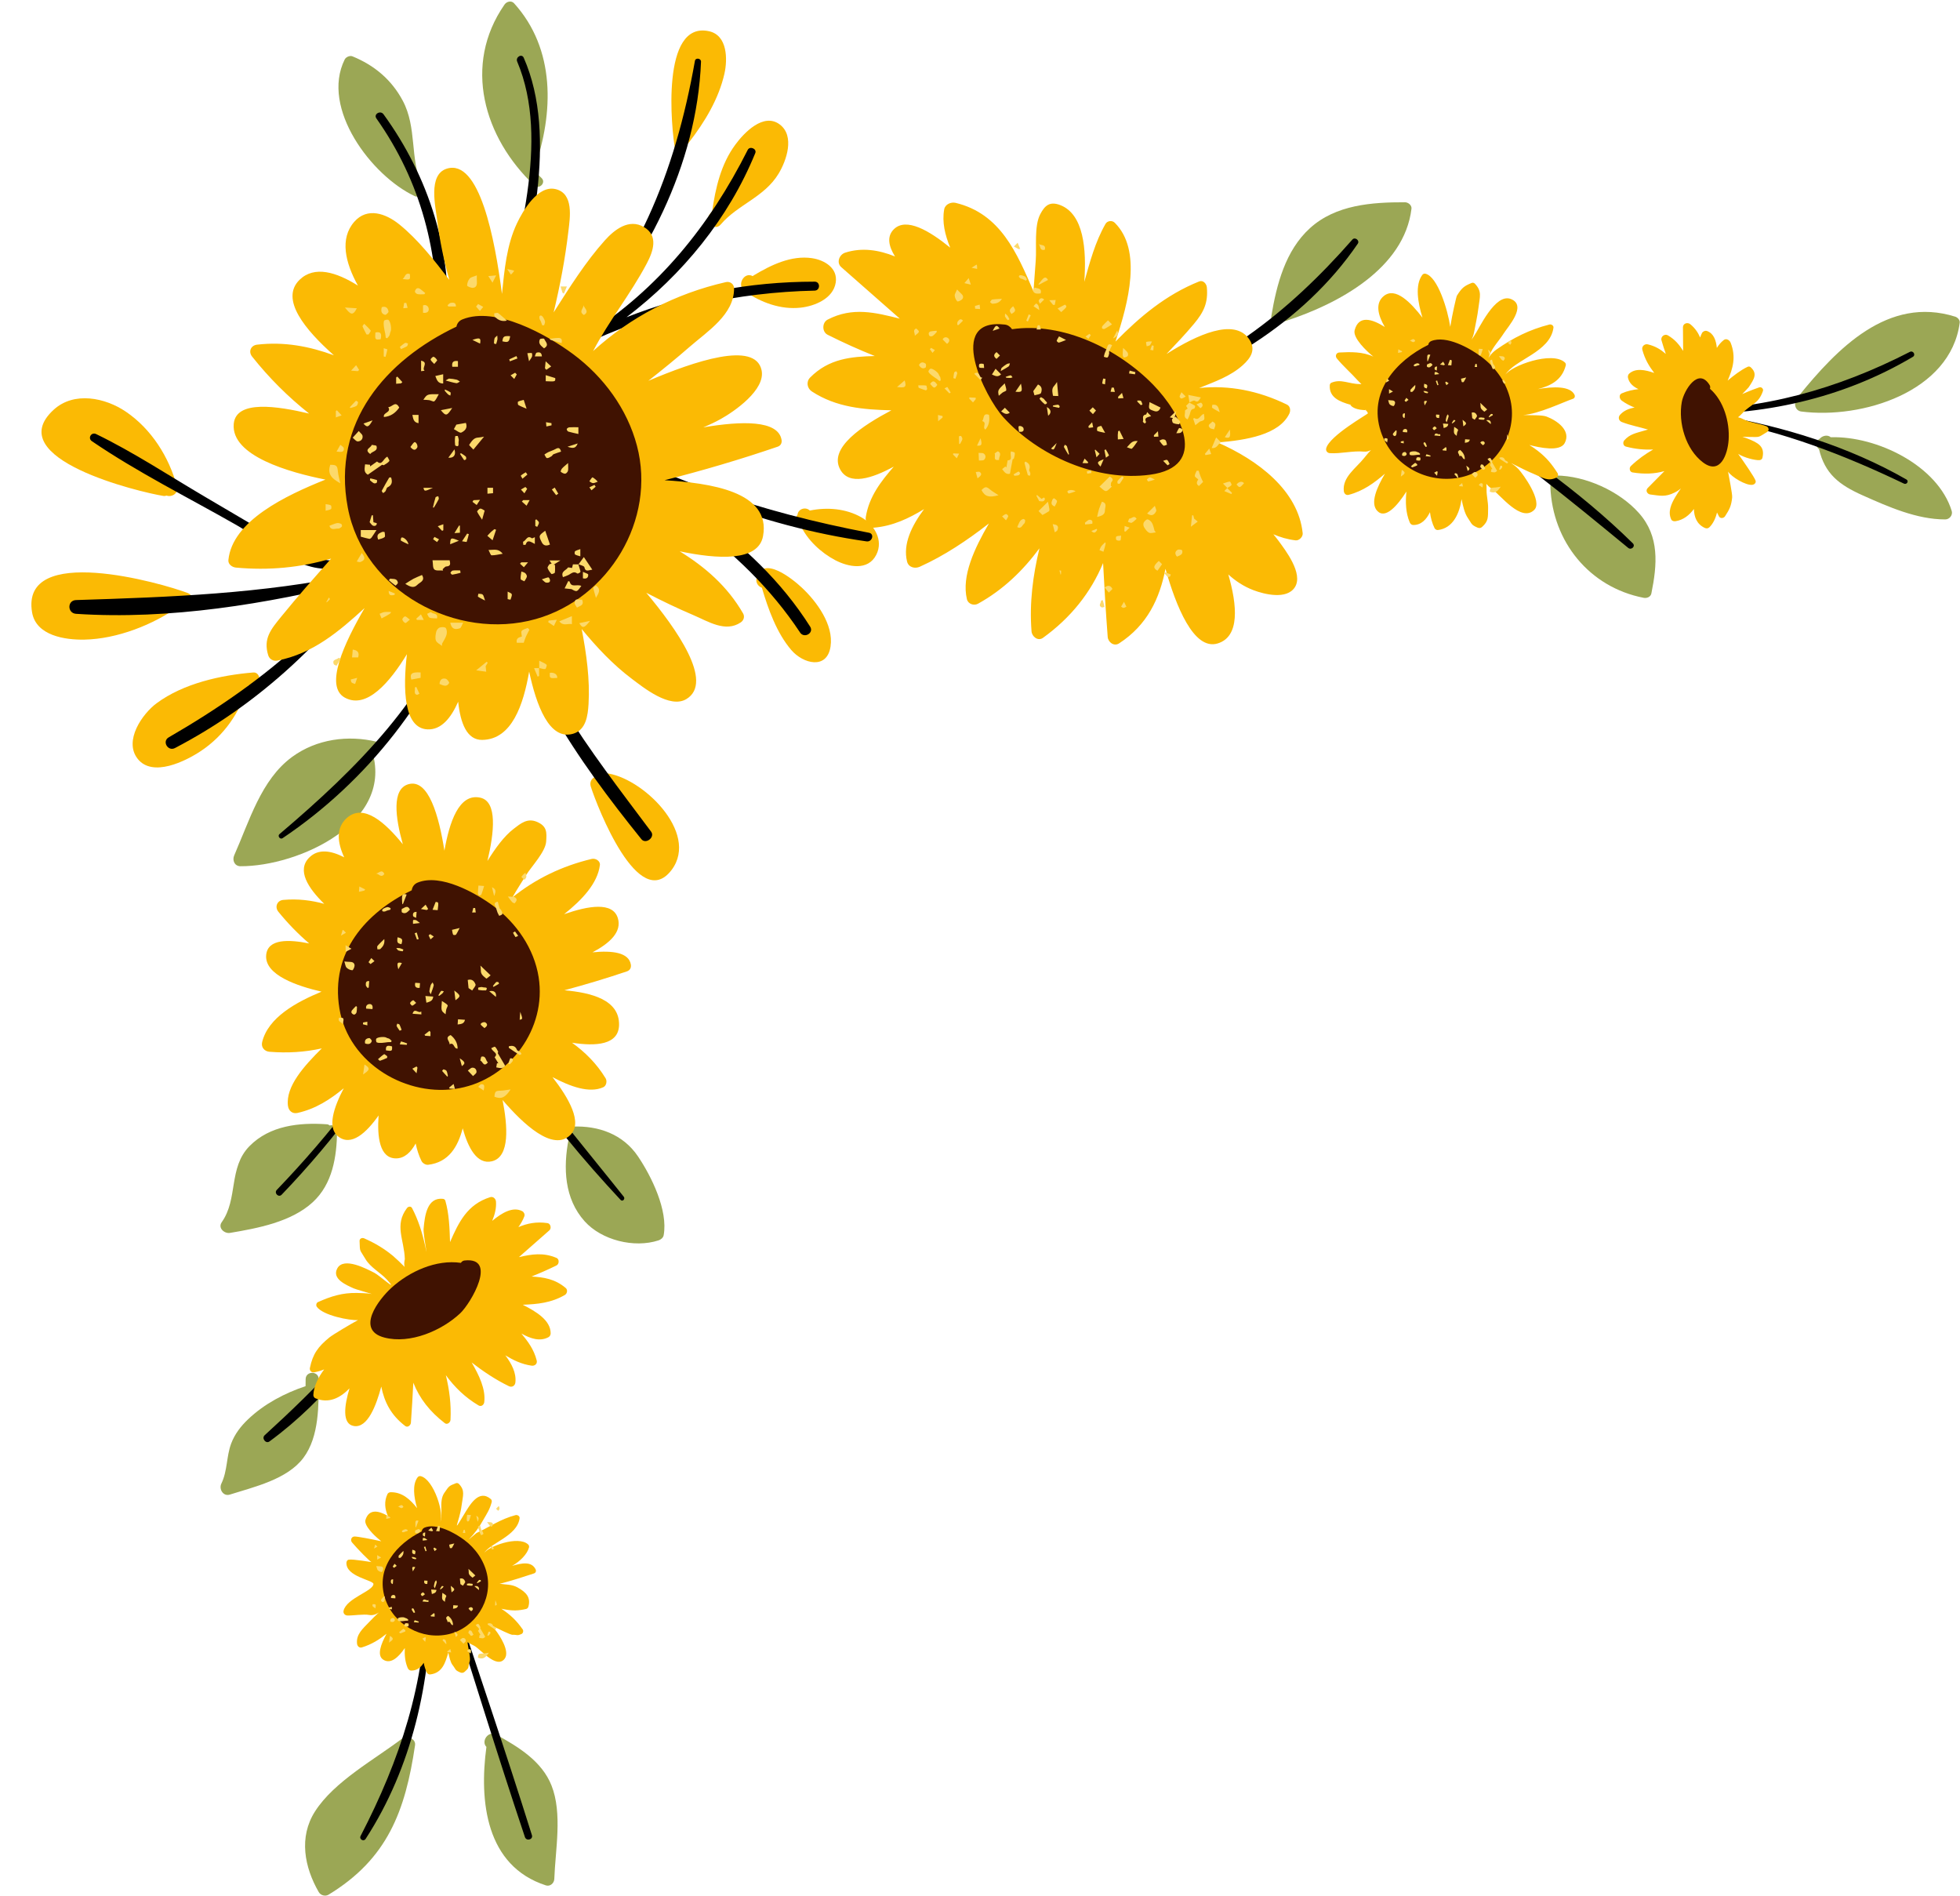<?xml version="1.0" encoding="UTF-8" standalone="no"?><svg xmlns="http://www.w3.org/2000/svg" xmlns:xlink="http://www.w3.org/1999/xlink" fill="#000000" height="489.4" preserveAspectRatio="xMidYMid meet" version="1" viewBox="-8.1 -0.4 505.9 489.4" width="505.9" zoomAndPan="magnify"><g id="change1_1"><path d="M178.89,18.59c-1.47,6.52-5.1,12.52-9.15,17.74c-0.37,0.48-0.82,0.66-1.26,0.64c0.04,0.23,0.06,0.46,0.1,0.7 c0.26,1.56-2.1,2.24-2.4,0.66c-1.04-5.55-3.74-33.42,8.73-30.67C179.7,8.71,179.71,14.93,178.89,18.59z M192.88,44.39 c2.02-3.35,4.22-9.68,0.31-12.65c-4.19-3.19-9.24,2.12-11.5,5.2c-3.71,5.04-5.11,11.15-5.98,17.25c-0.19,0.19-0.38,0.38-0.55,0.59 c-1.62,1.9,1.13,4.67,2.76,2.76C182.35,52.34,189.16,50.55,192.88,44.39z M198.55,79c3.64-0.4,8.41-2.34,9.06-6.47 c0.59-3.75-2.9-5.82-6.11-6.3c-5.38-0.8-10.63,1.78-15.09,4.46c-0.09,0.05-0.16,0.11-0.23,0.17c-2.23-1.24-4.29,2.41-2.01,3.96 C188.39,77.68,193.38,79.56,198.55,79z M214.22,133.1c-3.99-2.27-8.83-2.65-13.29-1.74c-1.11-1.07-3.05-0.41-3.18,1.09 c-0.77,0.86-0.35,2.4,0.76,2.65c1.73,3.86,5.38,7.18,8.96,9.06c3.37,1.77,8.47,2.82,10.6-1.37C220.01,139,217.56,135,214.22,133.1z M198.87,151.26c-2.32-2.17-10.07-8.52-11.68-2.52c-0.31,1.16,0.37,2.18,1.36,2.54c1.65,5.57,3.84,11.7,7.59,16.07 c3.07,3.58,9.25,5.15,10.14-0.94C207.1,160.83,202.69,154.83,198.87,151.26z M148.19,199.13c-0.83-0.08-1.42,0.23-1.8,0.72 c-1.31,0.12-2.51,1.19-1.98,2.81c1.69,5.24,12.36,32.72,20.86,21.42C172.53,214.38,157.36,199.98,148.19,199.13z M57.27,173.15 c-8.39,0.69-18.01,2.82-24.92,7.92c-3.73,2.75-8.55,9.69-4.94,14.33c3.83,4.92,12.4,0.65,16.38-2.01 c5.97-3.99,10.05-9.92,12.06-16.76c0.73-0.15,1.35-0.27,1.85-0.35C59.46,175.99,59.07,173,57.27,173.15z M39.35,156.23 c2.32,0.75,3.19-2.75,0.99-3.59c-6.64-2.55-43.21-12.98-40.16,5c1.02,6.02,8.53,7.13,13.5,7.03c8.39-0.16,17.84-3.82,24.64-8.76 C38.66,156.01,39,156.12,39.35,156.23z M34.03,127.58c0.32,0.05,0.6,0.01,0.86-0.08c1.37,0.47,3.17-0.56,2.68-2.39 c-2.07-7.61-6.59-14.8-13.2-19.28c-5.32-3.6-13.35-5.29-18.6-0.5C-8.13,118,27.98,126.61,34.03,127.58z" fill="#fbba04"/></g><g id="change2_1"><path d="M122.12,0.78c0.55-0.79,1.75-1.13,2.48-0.32c10.69,11.82,10.26,28.25,5.24,42.59 c-0.05,0.15-0.13,0.28-0.21,0.39c0.66,0.72,1.35,1.43,2.06,2.12c1.24,1.19-0.64,3.06-1.88,1.88 C116.79,35.16,111.3,16.36,122.12,0.78z M100.78,47.41c-3.14-6.92-1.19-14.83-4.94-21.85c-2.89-5.41-7.35-9.13-12.97-11.42 c-0.68-0.27-1.68,0.17-2,0.81c-6.26,12.6,6.94,30.03,18.07,35.26c1.09,0.51,2.07-0.57,1.86-1.44 C100.97,48.37,101.01,47.9,100.78,47.41z M53.96,223.15c14.99,0.06,40.14-11.35,33.82-30.17c0.29,0.04,0.58,0.07,0.87,0.11 c1.32,0.22,1.92-1.72,0.57-2.05c-7.49-1.81-15.58-0.73-21.91,3.89c-8.06,5.89-11.08,16.7-14.96,25.41 C51.79,221.6,52.43,223.14,53.96,223.15z M139.7,290.34c-1.69,0.07-2.37,2.48-1.04,3.27c-1.41,7.36-1.12,15.32,4.15,21.18 c4.39,4.88,12.78,6.97,19.06,4.92c0.59-0.19,1.21-0.67,1.33-1.33c1.17-6.41-3.14-15.19-6.65-20.38 C152.7,292.32,146.42,290.07,139.7,290.34z M51.26,317.78c7.13-1.2,15.8-2.81,21.35-7.91c5.15-4.73,6.21-11.76,6.3-18.42 c0.02-1.17-1.05-1.63-1.92-1.39c-0.17-0.16-0.39-0.29-0.68-0.31c-7.09-0.5-14.76,0.29-20.01,5.63c-5.5,5.6-2.89,13.62-7.17,19.63 C48.07,316.49,49.82,318.02,51.26,317.78z M70.79,355.52c-0.01,0.58-0.01,1.19-0.02,1.81c-5.45,1.83-10.64,4.56-14.84,8.55 c-1.87,1.78-3.44,3.81-4.36,6.25c-1.26,3.38-0.93,7.03-2.53,10.34c-0.69,1.42,0.46,3.39,2.19,2.84c6.25-1.98,14.83-3.91,19-9.5 c4.13-5.54,3.92-13.73,3.93-20.28C74.17,353.35,70.82,353.35,70.79,355.52z M97.62,448.13c-0.43-0.39-1.03-0.54-1.57-0.12 c-7.22,5.55-17.87,11.25-22.86,19.1c-4.21,6.62-2.72,14.36,0.98,20.78c0.5,0.86,1.69,1.19,2.54,0.67 c15.17-9.21,19.81-21.55,22.32-38.56C99.18,448.97,98.41,448.27,97.62,448.13z M120.02,447.28c-2.1-1.17-4.01,1.72-2.57,3.15 c-1.9,14.01-0.17,30.72,15.36,35.74c1.09,0.35,2.12-0.58,2.16-1.64c0.26-7.49,2.14-16.94-0.72-24.14 C131.74,454.06,125.68,450.43,120.02,447.28z M354.56,51.8c-8.56-0.02-17.88,0.63-24.54,6.68c-6.36,5.78-8.6,14.53-9.97,22.68 c-0.27,1.63,1.97,2.41,2.6,1.16c0.34,0.18,0.76,0.23,1.24,0.07c13.38-4.36,30.48-13.47,32.33-28.93 C356.33,52.57,355.38,51.81,354.56,51.8z M393.57,122.32c-1.39-0.01-1.97,1.52-1.45,2.52c-0.04,0.13-0.06,0.26-0.05,0.42 c0.56,14.14,10.06,25.9,24.08,28.62c0.81,0.16,1.81-0.22,1.99-1.13c1.5-7.42,2.15-14.7-3.2-20.73 C409.88,126.32,401.13,122.38,393.57,122.32z M496.56,81.32c-17.35-5.44-30.47,8.25-40.43,20.51c-0.22,0.27-0.33,0.56-0.35,0.85 c-0.99,0.75-0.63,2.91,1.05,3.12c15.59,2.02,38.55-5.02,40.9-22.93C497.82,82.16,497.16,81.51,496.56,81.32z M464.43,112.44 c-0.76-0.69-2.09-0.46-2.81,0.36c-1.03,0.57-1.11,2.17-0.22,2.68c1.52,6.38,5.15,9.23,11.3,11.97c6.6,2.94,13.96,6.21,21.29,6.2 c1.1,0,2-1.11,1.67-2.19C492.08,119.79,476.38,112.08,464.43,112.44z" fill="#9ba755"/></g><g id="change3_1"><path d="M342.36,62.49c-14.01,20.54-37.3,34.42-60.92,40.91c-0.83,0.23-1.17-1.04-0.35-1.28c24.71-7.21,43.15-21.64,59.88-40.7 C341.64,60.66,342.93,61.67,342.36,62.49z M484.86,90.41c-18.68,9.6-38.18,15.09-59.28,14.93c-0.69-0.01-0.68,1.04,0,1.06 c21.03,0.61,41.85-3.9,60.04-14.7C486.46,91.21,485.72,89.97,484.86,90.41z M483.97,123.34c-14.95-8.56-31.8-13.69-48.7-16.63 c-0.72-0.13-1.04,0.98-0.31,1.11c17.2,3.13,32.65,9.06,48.38,16.59C484.06,124.75,484.68,123.74,483.97,123.34z M366.06,104.22 c-0.83-0.51-1.58,0.78-0.76,1.3c16.64,10.62,31.64,22.96,46.85,35.47c0.82,0.68,1.98-0.42,1.19-1.19 C399.31,126,382.75,114.53,366.06,104.22z M64.03,214.87c-0.57,0.49,0.18,1.47,0.81,1.04c21.78-14.61,39.22-36.64,47.73-61.46 c0.22-0.65-0.8-0.92-1.03-0.28C102.31,179.68,84.26,197.7,64.03,214.87z M108.09,237.78c-0.18-0.6-1.12-0.35-0.94,0.26 c7.85,27.21,25.87,50.75,44.93,71.22c0.52,0.56,1.27-0.25,0.82-0.82C135.24,286.22,116.39,265.6,108.09,237.78z M95.71,329.33 c-9.68,15.88-21.89,28.24-35.5,40.67c-0.84,0.77,0.29,2.29,1.24,1.6c14.64-10.72,26.36-26.04,35.41-41.6 C97.29,329.26,96.16,328.6,95.71,329.33z M99.58,258.96c-10.14,17.39-22.28,33.2-36.23,47.71c-0.79,0.82,0.46,2.08,1.25,1.25 c14.01-14.58,25.93-30.83,35.89-48.42C100.84,258.9,99.93,258.37,99.58,258.96z M107.57,407.34c-0.27-0.81-1.54-0.47-1.28,0.35 c7.01,22,13.76,44.12,21.1,66.01c0.38,1.13,2.16,0.66,1.8-0.5C122.29,451.16,114.79,429.28,107.57,407.34z M101.96,411.68 c-0.31,22.34-6.78,42.05-16.98,61.72c-0.45,0.86,0.77,1.58,1.3,0.76c11.97-18.42,16.95-40.71,16.83-62.49 C103.11,410.93,101.97,410.93,101.96,411.68z M135.5,92.8c3.26-1.65,6.46-3.46,9.57-5.42c17.95-8.1,37.29-12.35,57.11-12.78 c1.48-0.03,1.49-2.31,0-2.31c-16.94,0-33.17,3.14-48.57,9.18c14.47-11.02,26.36-25.5,33.24-42.37c0.45-1.11-1.41-1.89-1.95-0.82 c-9.88,19.64-23.13,35.87-41.25,47.54c-1.06,0.51-2.11,1.05-3.16,1.59c17.99-19.39,31.32-45.33,32.35-71.89 c0.03-0.88-1.41-1.11-1.57-0.21c-5.1,28.77-15.08,53.93-35.97,74.9c-0.05,0.03-0.09,0.05-0.14,0.08c-0.2,0.11-0.31,0.27-0.37,0.44 c-0.1,0.1-0.19,0.2-0.29,0.3c-0.07,0.07-0.11,0.15-0.15,0.22C133.54,91.9,134.45,93.32,135.5,92.8z M216.2,137.09 c-27.64-5.27-53.43-13.74-77.8-28.08c-0.79-0.46-1.5,0.75-0.72,1.23c23.7,14.37,50.35,25.14,77.9,29.08 C217.02,139.52,217.68,137.37,216.2,137.09z M137.15,111.39c-1.21-0.64-2.28,1.18-1.07,1.84c23.58,12.97,47.14,26.65,62.33,49.61 c1.06,1.61,3.65,0.13,2.6-1.52C186.08,137.74,161.14,124.13,137.15,111.39z M122.42,146.24c-0.25-1.24-2.1-0.7-1.88,0.52 c4.65,26.44,20.38,48.9,36.91,69.41c1.13,1.4,3.59-0.48,2.51-1.94C144.24,193.18,127.7,172.67,122.42,146.24z M78.54,159.84 c4.55-5.14,8.31-11.42,15.01-14.07c0.94-0.37,0.56-1.89-0.42-1.54c-9.64,3.44-15.59,13.75-22.85,20.52 c-10.5,9.81-22.41,17.96-34.83,25.14c-1.79,1.03-0.21,3.71,1.61,2.76c10.31-5.39,19.64-11.89,28.34-19.62 C70.04,168.9,74.43,164.49,78.54,159.84z M83.63,147.8c-24.03,5.03-47.69,5.9-72.1,6.66c-2.3,0.07-2.27,3.4,0,3.55 c24.19,1.6,49.19-2.55,72.62-8.32C85.38,149.38,84.86,147.54,83.63,147.8z M15.62,113.46c11.8,8.05,24.89,14.55,37.29,21.63 c7.34,4.19,18.14,14.05,27.18,10.55c1.05-0.41,0.61-2.11-0.47-1.71c-3.56,1.32-9.97-1.79-13.23-3.42c-2.64-1.32-5.19-3.05-7.74-4.55 c-4.64-2.73-9.29-5.46-13.93-8.2c-9.25-5.44-18.36-11.46-28.01-16.14C15.46,111.02,14.48,112.69,15.62,113.46z M123.43,83.99 c5.09-20.71,12.68-48.97,3.65-69.49c-0.51-1.15-2.17-0.15-1.69,0.99c8.69,20.52-0.27,47.1-4.36,67.84 C120.73,84.88,123.05,85.55,123.43,83.99z M104.75,84.76c-0.05,1.62,2.35,1.57,2.48,0c1.67-19.98-4.63-39.55-16.34-55.67 c-0.79-1.09-2.63-0.05-1.84,1.07C100.57,46.48,105.31,64.92,104.75,84.76z" fill="inherit"/></g><g id="change1_2"><path d="M193.63,113.11c0.14,0.81-0.21,1.5-1,1.77c-9.63,3.29-19.35,6.16-29.2,8.65c11.53,0.72,27.55,2.84,25.42,14.43 c-1.22,6.63-11.73,5.96-21.51,3.92c6.55,4.03,12.33,9.03,16.36,16.03c0.48,0.84,0.16,1.81-0.61,2.32 c-3.96,2.66-8.35-0.24-12.28-1.91c-4.12-1.75-8.14-3.69-12.1-5.74c7.67,9.13,17.64,23.1,10.32,27.45 c-4.24,2.52-11.03-2.98-13.99-5.2c-4.93-3.7-9.11-8.17-13-12.9c1.24,6.42,2.15,13.12,1.77,19.37c-0.18,2.96-0.64,6.7-4,7.67 c-6.16,1.77-9.49-7.43-11.33-16.05c-1.48,8.52-4.44,17.54-12.13,17.63c-3.91,0.05-5.61-4.26-6.19-9.86 c-1.87,4.26-4.41,7.31-7.93,7.14c-6.15-0.29-6.35-10.46-5.3-19.4c-4.37,7.15-10.35,14.29-16.01,11.22 c-5.4-2.93-0.14-14.15,5.09-23.13c-6.6,6.04-13.37,11.77-22.48,13.55c-1.07,0.21-2.07-0.3-2.4-1.36c-1.33-4.3,0.67-6.67,3.37-9.99 c4.14-5.1,8.52-10.03,12.87-14.97c-7.96,2.35-16.04,3.11-24.57,2.33c-0.96-0.09-2.06-0.84-1.95-1.95 c1.02-10.14,14.87-16.68,25.05-20.76c-9.21-1.84-24.41-6.07-23.67-14.37c0.56-6.29,11.32-4.59,19.46-2.67 c-5.43-4.31-10.32-9.17-14.72-14.71c-1.01-1.27-0.34-2.88,1.27-3.07c7.05-0.83,13.57,0.44,19.84,2.74 c-7.33-6.5-14.03-14.48-8.84-19.5c3.81-3.68,9.43-2,15.04,1.51c-3.31-5.99-4.71-12.14-0.95-16.45c3.38-3.88,8.18-2.13,11.65,0.67 c4.75,3.84,8.9,9.09,12.9,14.31c-1.43-5.02-2.49-10.15-3.14-15.46c-0.4-3.32-2.44-11.7,2.47-13.24 c8.46-2.65,12.43,18.15,14.25,32.32c0.65-6.25,1.2-12.55,3.86-18.19c1.48-3.13,5.34-9.9,9.92-8.87c4.86,1.09,3.77,7.48,3.36,10.95 c-0.83,7.04-2.15,14-3.8,20.88c4.12-6.47,8.29-13.1,13.23-18.6c2.46-2.74,6.2-5.7,10.07-3.43c3.82,2.25,2.4,6.26,0.74,9.41 c-4.15,7.86-9.77,14.78-13.85,22.6c9.69-8.81,21.26-14.83,34.28-17.8c1.05-0.24,2.08,0.48,2.1,1.6c0.06,6.77-6.85,11.08-11.52,15.15 c-3.45,3.01-7.01,5.9-10.61,8.73c11.89-5.05,27.59-10.39,29.23-2.75c1.09,5.06-7.03,10.65-10.53,12.6 c-1.47,0.82-2.98,1.52-4.52,2.16C183.34,108.21,192.76,107.98,193.63,113.11z M144.83,245.37c4.46-2.35,7.66-5.29,6.53-8.87 c-1.32-4.19-7.53-3.18-13.86-0.97c4.67-3.72,8.64-7.95,9.24-12.67c0.14-1.12-1.17-1.82-2.1-1.6c-7.71,1.84-14.53,5.15-20.49,9.94 c1.14-1.97,2.37-3.89,3.62-5.88c1.33-2.12,4.93-5.91,5.1-8.53c0.15-2.29,0.29-3.93-2.32-5.07c-2.52-1.1-4.26,0.39-6.07,1.78 c-2.49,1.91-4.72,5-6.77,8.3c1.74-7.31,2.65-15.39-1.87-16.35c-5.5-1.18-7.95,6.4-9.23,13.69c-1.4-8.87-4.09-18.77-9.38-17.13 c-4.21,1.3-3.31,8.54-1.35,15.48c-4.5-5.56-10.11-10.67-14.46-6.79c-2.85,2.54-2.46,6.31-0.68,10.15c-3.37-1.74-6.64-2.28-8.99,0.03 c-3.34,3.29-0.31,7.92,3.84,11.98c-3.33-0.92-6.79-1.35-10.56-1.02c-1.62,0.14-2.28,1.83-1.27,3.07c2.48,3.05,5.1,5.73,7.95,8.17 c-5.13-1.03-10.77-1.31-11.11,3.05c-0.4,5.14,8.14,7.97,14.29,9.39c-6.51,2.7-13.8,6.66-15.33,13.04c-0.31,1.31,0.6,2.37,1.88,2.47 c4.72,0.38,9.14,0.1,13.52-0.87c-4.51,4.47-9.34,9.77-8.74,14.78c0.15,1.29,1.12,2.18,2.47,1.88c4.7-1.05,8.45-3.49,11.94-6.37 c-2.59,4.96-4.3,10.11-1.52,12.38c3.43,2.8,7.39-0.93,10.51-5.36c-0.4,5.56,0.26,11.06,4.48,11.08c2.19,0.01,3.84-1.56,5.09-3.85 c0.33,1.59,0.81,3.12,1.51,4.53c0.27,0.55,1.06,1.04,1.69,0.97c5.36-0.62,7.7-4.69,8.94-9.41c1.38,4.96,3.67,9.45,7.56,8.5 c4.71-1.15,4.02-9.2,2.73-15.81c5.32,6.2,12.99,13.43,17.5,9.03c3.25-3.17-0.42-9.54-4.61-14.93c4.58,2.43,9.51,4.23,13.09,2.61 c0.83-0.37,1.05-1.6,0.61-2.32c-2.34-3.83-5.3-6.75-8.66-9.17c6.18,0.96,12.05,0.58,12.14-4.61c0.1-6.53-7.25-8.31-14.11-8.93 c5.43-1.46,10.81-3.07,16.15-4.88c0.79-0.27,1.14-0.96,1-1.77C154.19,245.4,149.95,244.86,144.83,245.37z M124.09,403.71 c2.09-1.2,3.89-3.03,4.35-4.74c0.07-0.27,0-0.59-0.21-0.78c-2.57-2.42-10.48,0.55-11.43,2.31c1.39-2.6,8.62-4.42,9.22-9.09 c0.07-0.55-0.58-0.92-1.05-0.8c-3.92,1.04-6.51,2.96-10.08,4.62c-0.69,0.58-1.37,1.15-2.06,1.73c1.52-1.53,2.79-3.24,3.81-5.12 c1-1.73,1.65-2.64,2.17-4.57c0.07-0.26,0.01-0.6-0.21-0.79c-3.12-2.68-5.43,1.47-6.99,4.06c-3.32,5.53-1.09,1.74-0.56-2.44 c0.33-2.59,0.95-3.79-0.68-5.53c-0.18-0.19-0.52-0.3-0.77-0.2c-1.8,0.71-1.74,0.64-3.04,2.54c-1.53,2.25-0.07,6.04-1.16,7.69 c1.39-2.11-1.54-11.21-4.89-12.04c-0.36-0.09-0.66,0.07-0.86,0.35c-1.33,1.85-0.95,4.94-0.1,7.9c-1.79-2.27-3.82-4.14-6.81-4.11 c-0.32,0-0.69,0.18-0.83,0.48c-0.9,1.89-0.68,3.82,0.1,5.64c-2.48-1.43-4.88-1.85-5.78,1.02c-0.47,1.49,2.55,4.25,3.1,4.7 c0.39,0.32,0.7,0.58,0.98,0.82c-2.42-0.54-6.17-1.25-6.91-1.23c-0.82,0.02-1.13,0.95-0.64,1.53c1.22,1.46,4.84,5.22,5.09,5.08 c-0.05,0.03-4.76-0.83-5.96-0.63c-0.35,0.06-0.55,0.43-0.57,0.75c-0.2,3.67,7,4.52,6.97,5.53c-0.07,1.85-6.92,3.62-7.71,6.88 c-0.15,0.64,0.3,1.2,0.94,1.24c1.44,0.07,4.23-0.42,5.69-0.13c2.28,0.46,4.37-2.78-0.1,1.9c-1.61,1.68-3.33,3.14-3.05,5.53 c0.07,0.6,0.57,1.14,1.24,0.94c2.55-0.78,4.52-2.04,6.37-3.52c-1.48,2.7-2.52,5.57-0.89,6.66c1.98,1.33,4.03-0.67,5.61-2.98 c-0.1,1.76,0.05,3.5,0.72,5.1c0.17,0.41,0.47,0.71,0.94,0.72c1.47,0.01,2.49-0.81,3.21-2.01c0.17,0.89,0.42,1.74,0.81,2.53 c0.14,0.28,0.53,0.52,0.84,0.48c3.16-0.37,3.94-3.02,4.7-5.67c0.26,1.12,0.52,2.49,1.11,3.25c0.92,1.18,0.52,1.27,1.94,1.89 c0.42,0.18,0.81,0.16,1.16-0.15c1.42-1.27,0.72-0.86,1.33-2.75c0.25-0.77-0.37-3.27-0.6-4.88c0.45,0.25,1.02,0.55,1.74,0.91 c1.55,0.77,5.81,6.16,7.89,3.31c1.38-1.89-1.31-6-2.42-7.4c-0.44-0.55-0.87-0.96-1.22-1.25c0.21,0.11,0.46,0.23,0.77,0.38 c1.01,0.47,4.32,2.16,4.88,2.13c1.25-0.06,1.09,0.34,2.33-0.22c0.4-0.18,0.54-0.81,0.3-1.16c-1.65-2.4-3.38-3.94-5.52-5.35 c0.26,0.05,0.54,0.11,0.86,0.17c2.12,0.38,3.49,0.36,5.54-0.11c0.28-0.06,0.5-0.31,0.58-0.58c0.7-2.49-0.67-3.79-2.84-5 c-1.48-0.82-3.01-0.67-4.59-0.93c0.17-0.03,0.35-0.07,0.55-0.12c2.81-0.74,5.56-1.63,8.32-2.54c0.47-0.16,0.63-0.62,0.43-1.05 C129.1,402.48,126.61,402.96,124.09,403.71z M398.3,101.48c0.2,0.43,0.04,0.9-0.43,1.05c-2.35,0.79-8.96,3.97-12.83,4.17 c2.05,0.11,4.82-0.04,6,0.39c2.62,0.97,6.48,3.56,4.73,6.86c-1.23,2.31-6.46,1.18-9.13,0.49c0.75,0.47,1.48,0.96,2.16,1.49 c2.25,1.74,3.64,3.44,5.13,5.78c0.23,0.36,0.1,0.98-0.3,1.16c-2.28,1.03-3.34,0.08-5.91-0.99c-1.62-0.67-3.15-1.45-4.71-2.23 c-0.51-0.25-0.86-0.44-1.1-0.56c0.45,0.29,1.23,0.84,1.92,1.57c1.27,1.36,6.26,8.32,4.11,10.5c-3.37,3.42-8.83-3.91-10.99-5.41 c-0.66-0.45-1.11-0.9-1.41-1.29c0.05,0.4,0.07,0.89,0.06,1.51c-0.03,1.57,0.43,3.17,0.4,4.76c-0.05,2.32,0.17,3.32-1.58,4.88 c-0.35,0.31-0.74,0.33-1.16,0.15c-1.71-0.75-1.42-0.95-2.46-2.44c-0.89-1.28-1.3-3.2-1.65-4.91c-0.51,3.62-2.18,7.53-6.13,7.98 c-0.31,0.04-0.71-0.21-0.84-0.48c-0.63-1.27-1-2.67-1.19-4.13c-0.93,1.93-2.28,3.32-4.3,3.31c-0.47,0-0.77-0.31-0.94-0.72 c-1.02-2.42-1.11-5.19-0.84-7.91c-2.25,3.51-5.4,7.27-7.54,4.97c-1.86-2.01-0.08-6.06,2.01-9.59c-2.75,2.38-5.62,4.49-9.38,5.47 c-0.67,0.17-1.16-0.32-1.24-0.94c-0.44-3.64,3.22-6,5.3-8.64c0.77-0.98,1.33-1.6,1.71-1.99c-0.45,0.26-1.1,0.49-1.89,0.41 c-2.71-0.27-5.91,0.58-8.73,0.4c-0.64-0.04-1.1-0.59-0.94-1.24c0.78-3.23,10.81-8.87,10.77-9.03c-0.08-0.33-0.3-0.6-0.61-0.83 c0.09,0,0.18,0.01,0.28,0.01c-0.14-0.03-0.29-0.07-0.43-0.11c0.05,0.03,0.1,0.06,0.15,0.1c-2.07-0.06-3.39-0.54-3.99-1.42 c0.11,0.03,0.23,0.06,0.34,0.1c-0.14-0.06-0.27-0.13-0.4-0.19c0.02,0.03,0.04,0.06,0.06,0.09c-2.65-0.76-5.43-1.83-5.25-4.97 c0.01-0.25,0.13-0.56,0.38-0.67c2.5-1.1,4.6,0.32,7.3,0.32c0.18,0,0.35,0.02,0.5,0.04c-0.27-0.25-0.59-0.57-0.97-0.98 c-1.75-1.95-3.71-3.63-5.39-5.67c-0.49-0.6-0.18-1.49,0.64-1.53c2.93-0.16,6.04-0.22,8.79,1.06c-1.79-1.42-5.35-4.85-4.83-6.81 c1.03-3.9,4.38-2.99,7.78-0.84c-1.76-3.02-2.55-6.13-0.24-8c2.98-2.4,6.94,1.67,9.96,5.59c-1.24-4.05-1.92-8.41-0.07-10.98 c0.2-0.28,0.51-0.44,0.86-0.35c3.16,0.78,5.74,9.3,6.39,13.71c0.48-3.08,1.56-7.81,1.72-8.05c1.24-1.98,1.84-2.5,3.86-3.3 c0.25-0.1,0.6,0.02,0.77,0.2c1.9,2.04,1.29,3.26,0.92,6.28c-0.25,2.09-0.74,4.15-1.11,6.22c-0.14,0.79-0.44,1.5-0.68,1.98 c0.15-0.22,0.35-0.51,0.61-0.88c1.29-1.79,5.48-11.3,9.6-9.62c4.19,1.71-0.83,7.18-1.91,8.89c-1.06,1.69-2.86,3.59-3.53,5.36 c-0.23,0.6-0.37,0.9-0.41,0.99c0.11-0.19,0.75-1.29,2.1-2.23c4.37-3.05,8.49-5.11,13.65-6.44c0.46-0.12,1.12,0.24,1.05,0.8 c-0.82,6.4-10.09,8.21-12.5,12.27c1.43-2.41,12.16-6.34,15.46-3.27c0.21,0.19,0.28,0.51,0.21,0.78c-1.03,3.89-3.98,5.24-7.23,6.1 C392.85,99.3,397.23,99.21,398.3,101.48z M383.14,106.42c-0.11-0.05-0.23-0.09-0.32-0.16C382.9,106.32,383.01,106.37,383.14,106.42z M306.19,113.79c7.42-0.59,15.87-2,18.5-7.43c0.38-0.79,0.27-1.92-0.62-2.35c-7.38-3.6-14.96-5.06-22.64-4.28 c3.98-1.61,8.05-3.01,11.25-5.89c2.05-1.85,3.5-4.02,1.63-6.73c-3.82-5.54-13.49-1.11-21.33,3.85c2.41-2.54,4.83-5.06,7.11-7.8 c2.53-3.04,3.67-5.42,3.31-9.42c-0.08-0.9-0.95-1.92-1.98-1.51c-8.61,3.46-15.3,9.1-21.6,15.52c3.36-10.09,6.92-23.57-0.18-30.66 c-0.69-0.69-1.92-0.55-2.41,0.31c-2.67,4.69-4.02,9.82-5.46,14.93c0.61-8.41-0.16-17.46-6.2-19.8c-2.77-1.07-4.04,0.17-5.19,2.39 c-1.58,3.05-0.89,8.49-1.14,11.86c-0.2,2.66-0.39,5.32-0.59,7.98c-4.28-9.88-8.5-20.02-20.1-22.81c-1.17-0.28-2.7,0.36-2.94,1.67 c-0.6,3.28,0.21,6.63,1.55,9.89c-5.32-4.33-11.38-7.95-14.58-4.72c-1.84,1.86-1.3,4.37,0.33,6.99c-4.17-1.68-8.52-2.38-12.88-0.97 c-1.5,0.49-2.31,2.57-0.99,3.73c5.04,4.43,10.08,8.86,15.11,13.29c-6.26-1.56-12.18-3.1-18.63,0.25c-1.46,0.76-1.49,3.16,0,3.91 c4.01,2.02,8.06,3.84,12.18,5.49c-6.07,0.15-11.85,0.64-16.7,5.55c-1.08,1.09-0.77,2.8,0.46,3.6c6.34,4.13,13.34,4.68,20.51,4.86 c-7.31,3.88-16.27,9.64-13.21,15.26c2.31,4.25,8.26,2.3,13.83-0.73c-3.31,3.82-6.37,7.73-7.22,13.02c-0.2,1.26,0.55,2.88,2.09,2.74 c4.9-0.42,9.01-2.4,12.95-4.79c-3.21,4.32-5.5,9.02-4.39,13.53c0.38,1.52,2.03,1.91,3.29,1.34c6.45-2.91,12.28-6.85,17.84-11.17 c-3.71,6.39-7.11,13.53-5.68,19.54c0.3,1.26,1.8,1.76,2.87,1.17c6.54-3.62,11.61-8.57,15.85-14.29c-1.67,6.96-2.62,14.01-2.04,21.42 c0.1,1.33,1.63,2.62,2.94,1.69c7.14-5.14,12.37-11.68,15.53-19.31c0.32,6.35,0.71,12.7,1.19,19.04c0.1,1.39,1.61,2.55,2.94,1.69 c7.28-4.72,10.48-11.58,11.97-19.24c2.69,9.5,7.26,21.13,13.46,19.26c5.8-1.75,5.06-9.86,2.76-17.81c1.87,1.7,4,3.11,6.49,4.06 c2.82,1.07,8.59,2.51,10.69-0.76c2.26-3.53-2.49-9.62-4.26-12.04c-0.41-0.56-0.86-1.09-1.29-1.63c1.77,0.76,3.66,1.33,5.74,1.57 c0.92,0.11,1.92-0.93,1.83-1.83C327.01,126.16,316.54,118.32,306.19,113.79z M447.82,109.6c-1.58-0.65-4.37-0.98-5.87-1.77 c-0.56-0.3-1.04-0.46-1.44-0.55c0.3-0.23,0.64-0.53,1.03-0.95c2.29-2.48,4.24-2.41,5.4-5.83c0.19-0.56-0.4-1.1-0.94-0.94 c-0.34,0.1-2.54,0.89-4.41,1.75c0.89-0.9,1.66-1.76,1.67-1.77c1.37-2.08,2.35-3.49,0.52-5.16c-0.24-0.22-0.54-0.24-0.82-0.11 c-1.79,0.86-3.49,2.18-5.13,3.55c1.37-3.15,2.21-6.12,0.77-9.77c-0.25-0.63-1.08-1.23-1.76-0.71c-0.77,0.59-1.33,1.29-1.8,2.05 c-0.2-1.97-0.81-3.75-2.55-4.37c-0.45-0.16-1.06,0.1-1.28,0.52c-0.2,0.37-0.35,0.76-0.48,1.16c-0.54-1.26-1.31-2.41-2.53-3.42 c-0.71-0.59-1.91-0.24-1.91,0.79c0.02,2.03,0.03,4.06,0.05,6.09c-0.97-1.56-2.06-2.91-3.93-4.01c-0.84-0.5-1.94,0.33-1.66,1.28 c0.34,1.2,0.72,2.36,1.12,3.51c-1.27-1.11-2.66-2-4.65-2.47c-0.84-0.2-1.64,0.54-1.41,1.41c0.66,2.44,1.73,4.22,3.07,5.97 c-2.33-0.81-4.82-1.32-6.48,0.19c-0.3,0.27-0.38,0.72-0.29,1.1c0.34,1.4,1.39,2.27,2.7,2.89c-1.42,0.16-2.83,0.44-4.32,1.09 c-0.82,0.36-0.58,1.45,0,1.87c1.07,0.78,2.18,1.33,3.32,1.79c-1.45,0.25-2.78,0.77-3.76,1.88c-0.59,0.67-0.31,1.57,0.49,1.87 c2.22,0.85,4.48,1.26,6.73,1.93c-0.29,0.08-0.6,0.16-0.96,0.27c-2.09,0.63-3.73,0.88-5.15,2.5c-0.47,0.54-0.32,1.44,0.43,1.63 c2.46,0.65,4.73,0.85,7.02,0.74c-2.06,1.19-3.98,2.55-5.78,4.29c-0.49,0.47-0.31,1.51,0.43,1.63c3.05,0.49,5.69,0.39,8.25-0.34 c-1.45,1.44-2.89,2.9-4.32,4.37c-0.64,0.66-0.12,1.57,0.69,1.67c2.53,0.31,3.85,0.71,6.29-0.52c0.71-0.35,1.24-0.74,1.6-1.05 c-0.33,0.44-0.81,1.12-1.43,2.17c-1.09,1.83-2,3.88-1.07,5.84c0.2,0.42,0.7,0.51,1.1,0.45c2.05-0.32,3.56-1.56,4.75-3.15 c0.05,2.05,0.74,3.92,2.8,4.88c0.4,0.19,0.85,0.17,1.18-0.15c0.99-0.96,1.63-2.36,1.98-3.83c0.16,0.33,0.33,0.66,0.49,0.98 c0.32,0.65,1.23,0.54,1.58,0c1.16-1.78,1.62-2.68,1.84-4.85c0.09-0.89-0.77-4.93-1.06-6.69c0.89,1.4,4.61,3.64,6.27,3.42 c0.51-0.07,1.03-0.5,0.83-1.09c-0.31-0.91-3-4.82-4.49-6.89c1.51,0.96,4.36,1.69,5.49,1.61c0.34-0.02,0.69-0.23,0.77-0.59 c0.7-2.95-1.05-3.89-4.01-5.04c-0.43-0.17-0.81-0.3-1.16-0.41c0.44,0.03,0.95,0.05,1.55,0.05c3.19,0.01,2.25,0.28,4.85-1.29 C448.64,110.65,448.42,109.84,447.82,109.6z M129.09,329.04c2.17-0.87,4.31-1.81,6.45-2.86c0.71-0.35,0.77-1.63,0-1.95 c-3.45-1.46-6.44-0.95-9.7-0.2c2.62-2.3,5.24-4.61,7.86-6.91c0.59-0.52,0.33-1.75-0.49-1.87c-2.85-0.42-5.24,0.07-7.51,1.04 c0.63-0.87,1.17-1.8,1.55-2.82c0.17-0.45-0.11-1.06-0.52-1.28c-2.41-1.3-5.27,0.39-7.79,2.49c0.66-1.61,1.11-3.27,0.98-4.97 c-0.05-0.74-0.72-1.4-1.51-1.15c-5.91,1.86-8.12,6.48-10.35,11.59c-0.11-3.63-0.25-7.35-1.21-10.67c-0.09-0.31-0.35-0.47-0.65-0.5 c-4.04-0.39-4.66,4.25-4.96,7.69c-0.15,1.73,1.41,9.08,0.41,4.51c-0.75-3.44-1.77-6.69-3.39-9.8c-0.29-0.56-1-0.43-1.32,0 c-3.33,4.44-0.7,8.13-0.55,13.16c-0.19,0.83-0.2,1.5-0.04,2.02c-0.98-0.99-1.98-1.95-3.03-2.86c-2.34-1.93-4.64-3.28-7.43-4.52 c-0.51-0.22-1.2,0.03-1.18,0.68c0.13,3.05-0.09,1.93,1.54,4.7c1.26,2.14,3.91,3.51,5.54,5.3c3.24,3.57-1.96-1.13-3.27-1.79 c-1.92-0.96-7.86-4.19-9.55-1.15c-1.51,2.73,2.33,4.32,4.23,5.18c0.65,0.29,3.4,1.02,4.67,1.44c-1.1-0.21-3.26-0.25-3.83-0.26 c-3.75-0.08-6.7,0.85-10.08,2.36c-0.4,0.18-0.55,0.82-0.31,1.17c1.54,2.27,8.53,3.62,10.66,3.47c-1.72,0.91-6.53,3.77-7.39,4.48 c-2.9,2.37-4.28,4.22-5.03,7.87c-0.14,0.71,0.42,1.27,1.13,1.13c0.96-0.19,1.78-0.44,2.55-0.75c-1.56,2.07-2.71,4.45-2.79,6.59 c-0.01,0.3,0.19,0.71,0.48,0.84c3.49,1.48,6.46-0.07,8.85-2.54c-1.34,4.46-1.98,9.22,1.15,9.72c3.54,0.57,5.76-5.34,7.05-10.18 c0.8,3.97,2.47,7.34,6.18,10.17c0.64,0.49,1.42-0.19,1.47-0.84c0.25-3.45,0.45-6.89,0.62-10.34c1.61,4.08,4.26,7.47,8.13,10.45 c0.63,0.49,1.43-0.19,1.47-0.84c0.21-4.07-0.3-7.8-1.2-11.54c2.26,3.08,4.93,5.72,8.44,7.8c0.7,0.41,1.38-0.14,1.47-0.84 c0.41-3.39-1.35-6.96-3.25-10.24c3,2.31,6.09,4.4,9.6,6.11c0.81,0.4,1.6-0.1,1.69-0.97c0.26-2.47-0.97-4.82-2.6-6.98 c2.07,1.24,4.2,2.29,6.77,2.66c0.8,0.12,1.55-0.46,1.33-1.33c-0.71-2.85-2.26-4.91-3.95-6.96c2.33,1.31,4.78,2.13,6.99,0.94 c0.35-0.19,0.55-0.59,0.56-0.97c0.02-3.41-3.78-5.66-7.2-7.4c3.78-0.14,7.35-0.48,10.86-2.52c0.6-0.35,0.8-1.32,0.23-1.8 C135.14,329.65,132.24,329.21,129.09,329.04z" fill="#fbba04"/></g><g id="change4_1"><path d="M156.31,114.65c5.02,19.08-7.29,39.4-26.12,44.71c-20.33,5.73-44.43-7.14-48.52-28.75 c-4.19-22.08,9.89-38.07,28.04-46.71c0.15-0.78,0.63-1.51,1.54-1.87c8.6-3.48,21.83,3.96,28.6,8.98 C147.68,96.83,153.81,105.14,156.31,114.65z M119.2,233.38c-4.63-3.39-13.56-8.39-19.47-6.02c-0.96,0.38-1.44,1.17-1.56,2 c-11.82,5.72-21.05,16.04-18.66,30.52c2.34,14.18,17.47,23.14,31,20.55c13.05-2.5,22.52-15.41,20.42-28.65 C129.77,244.4,125.16,237.74,119.2,233.38z M111.65,396.96c-2.37-1.75-7.07-4.36-10.13-3.14c-0.48,0.19-0.72,0.59-0.78,1.01 c-6.4,3.16-11.98,9.43-9.45,17.26c2.23,6.88,9.56,10.87,16.49,9.23c6.76-1.61,11.31-8.73,9.82-15.51 C116.8,402.24,114.58,399.12,111.65,396.96z M374.24,91.66c-3-2.23-9.03-5.61-12.92-4.04c-0.47,0.19-0.71,0.57-0.77,0.98 c-8.3,4.08-15.59,12.21-12.25,22.36c2.88,8.75,12.12,13.84,20.97,11.75c8.61-2.03,14.42-11.09,12.53-19.72 C380.81,98.41,377.98,94.43,374.24,91.66z M253.12,84.56c-0.42-0.62-1.07-1.11-1.87-1.2c-15.38-1.81-5.11,18.72-0.38,23.92 c9.12,10.02,24.19,16.68,37.86,14.83c15.3-2.07,8.02-15.86,0.77-23.27C280.57,89.7,266.26,82.65,253.12,84.56z M433.25,99.92 c0.11-0.3,0.11-0.64-0.08-0.95c-2.92-4.73-6.63,1.37-7.18,4.38c-0.96,5.35,1,12.22,5.48,15.59c4.44,3.34,6.36-2.04,6.61-5.82 C438.38,108.53,436.85,103.05,433.25,99.92z M110.71,338.5c2.71-2.55,9.76-14.57,1.08-13.6c-0.4,0.04-0.72,0.29-0.93,0.61 c-6.37-0.93-13.26,2.21-17.87,6.39c-3.38,3.06-9.41,10.94-1.86,12.89C97.77,346.52,105.96,342.99,110.71,338.5z" fill="#401201"/></g><g id="change5_1"><path d="M86.13,119.43c0.43,0.04,0.85,0.07,1.28,0.11c0,0.14,0.01,0.29,0.01,0.43c0.56-0.39,1.12-0.79,1.8-1.27 c1.31,1.19,1.56-0.74,2.66-1.25c0.17,0.37,0.63,0.96,0.51,1.13c-0.34,0.46-0.91,0.75-1.42,1.07c-0.1,0.06-0.38-0.15-0.47-0.09 c-1.22,0.83-2.42,1.68-3.66,2.55C85.67,121.44,86.05,120.4,86.13,119.43z M106.01,165.7c0.39-0.74,0.9-1.45,1.13-2.24 c0.16-0.55,0.13-1.33-0.17-1.77c-0.19-0.29-1.07-0.3-1.55-0.15c-0.39,0.12-0.81,0.64-0.91,1.05c-0.18,0.75-0.34,1.64-0.1,2.31 c0.21,0.57,1.01,0.93,1.55,1.39C105.99,166.09,106,165.9,106.01,165.7z M107.96,144.2c-1.48,0-2.89,0-4.42,0 c0.15,0.91,0.02,1.96,0.47,2.36c0.46,0.42,1.48,0.21,2.26,0.28c-0.04-0.11-0.08-0.22-0.12-0.33c0.31-0.25,0.62-0.71,0.94-0.72 C108.33,145.72,108.12,145.02,107.96,144.2z M141.19,145.25c0.01,0,0.02,0,0.03,0l-0.04-0.04 C141.18,145.22,141.19,145.24,141.19,145.25z M139.55,146.18c-0.44-0.05-1-0.22-1.07-0.1c-0.45,0.74-1.91,0.94-1.27,2.47 c0.53-0.21,1.02-0.35,1.46-0.58c0.71-0.37,1.32-1.06,2.23-0.37c0.12,0.09,0.61-0.14,0.78-0.34c0.11-0.13-0.03-0.49-0.1-0.74 c-0.12-0.43-0.26-0.85-0.39-1.27c-0.47,0-0.94,0-1.41,0C139.68,145.67,139.6,145.99,139.55,146.18z M79.73,124.32 c-0.24-1.14-0.53-2.1-0.62-3.09c-0.14-1.43-0.35-1.69-1.98-1.68C76.48,121.69,77.08,122.86,79.73,124.32z M99.63,150.52 c0.62-0.65,2.13-1.01,1.19-2.53c-0.75,0.33-1.5,0.61-2.21,0.98c-0.68,0.36-1.32,0.81-2.1,1.3 C97.69,151.02,98.71,151.49,99.63,150.52z M87.83,138.29c0.46-0.64,0.87-1.32,1.25-1.9c-1.36,0-2.69,0-4.06,0c0,0.5,0,1.07,0,1.71 c0.81,0.22,1.51,0.44,2.22,0.57C87.41,138.7,87.7,138.47,87.83,138.29z M91.03,82.39c-0.16,0.47-0.1,1.04-0.04,1.55 c0.07,0.6,0.24,1.19,0.35,1.78c0.06,0.34,0.08,0.69,0.12,1.04c0.13,0.05,0.25,0.09,0.38,0.14c0.2-0.24,0.44-0.46,0.58-0.74 c0.14-0.29,0.13-0.67,0.28-0.95c0.34-0.6-0.01-2.86-0.61-3.08C91.79,82.03,91.09,82.2,91.03,82.39z M126.56,162.42 c-0.23,0.26,0,0.92,0.03,1.47c-0.66,0.17-1.56,0.36-1.3,1.59c0.69,0,1.33,0,1.79,0c0.23-0.65,0.37-1.16,0.59-1.64 c0.27-0.59,0.59-1.16,0.89-1.74c-0.15-0.15-0.3-0.3-0.45-0.44C127.57,161.89,126.9,162.02,126.56,162.42z M90.99,107.22 c1.78-0.15,3.01-1.08,3.96-2.43c-0.97-1.93-1.85-0.07-2.84-0.13C93,106.12,90.69,105.99,90.99,107.22z M133.73,144.23 c0.2,0.31,0.35,0.54,0.55,0.85c-0.24,0.07-0.52,0.07-0.61,0.19c-0.2,0.28-0.5,0.7-0.42,0.94c0.21,0.56,0.58,1.08,0.98,1.52 c0.08,0.09,0.85-0.18,0.88-0.35c0.11-0.65,0.04-1.33,0.04-2c-0.12-0.01-0.24-0.03-0.36-0.04c0.49-0.31,0.98-0.62,1.75-1.1 C135.42,144.23,134.64,144.23,133.73,144.23z M113.98,73.88c0.8-0.05,1.08-0.72,1.01-1.52c-0.04-0.48-0.01-0.96-0.01-1.7 c-0.78,0.33-1.48,0.42-1.84,0.82c-0.41,0.46-0.67,1.19-0.67,1.81C112.48,73.51,113.47,73.92,113.98,73.88z M132.63,136.57 c-1.71,1.27-1.73,1.28-0.91,2.95c0.4,0.81,1.05,1.11,2.13,0.61C133.44,138.96,133.05,137.8,132.63,136.57z M140.8,152.1 c0.46-0.19,0.74-0.8,1.15-1.28c-1.16-0.57-2.59,0.57-3.02-1.14c-0.12-0.04-0.24-0.08-0.36-0.12c-0.31,0.63-0.63,1.26-0.94,1.89 c0.6,0.06,1.19,0.12,1.79,0.19C139.87,151.89,140.44,152.26,140.8,152.1z M109.05,110.35c0.68,0.33,1.53,1.08,1.93,0.88 c0.78-0.38,1.72-1.09,1.17-2.49c-0.78,0.14-1.56,0.28-2.46,0.44C109.58,109.39,109.38,109.76,109.05,110.35z M113,114.39 c-0.07,0.09,0.68,0.8,1.09,1.23c0.96-1.16,1.76-2.14,2.75-3.33c-0.73,0.12-1.09,0.22-1.46,0.23 C114.11,112.54,113.6,113.57,113,114.39z M114.14,115.66C114.17,115.67,114.21,115.65,114.14,115.66L114.14,115.66z M114.14,115.66 c-0.01,0-0.01,0-0.02-0.01c-0.01-0.01-0.02-0.02-0.03-0.03c-0.01,0.02-0.03,0.03-0.04,0.05 C114.09,115.67,114.12,115.66,114.14,115.66z M101.18,102.77c0.5,0.03,1.01,0.02,1.51,0.1c0.46,0.07,1.11,0.48,1.31,0.3 c0.46-0.39,0.69-1.05,1.16-1.84C102.15,101.3,102.15,101.3,101.18,102.77z M141.22,145.25c0-0.01,0.01-0.01,0.01-0.02 c-0.02-0.01-0.04-0.01-0.05-0.02C141.18,145.21,141.22,145.25,141.22,145.25z M141.23,145.23c0.55,0.24,1.44,0.41,1.51,0.75 c0.26,1.28,0.96,0.8,2.04,0.63c-0.77-1.15-1.41-2.1-2.18-3.25C142.07,144.09,141.65,144.66,141.23,145.23z M135.33,115.46 c-0.6,0.34-1.29,0.53-1.92,0.83c-0.35,0.16-0.66,0.4-0.99,0.61c0.21,0.33,0.4,0.88,0.65,0.92c0.36,0.05,0.79-0.25,1.16-0.46 c0.22-0.13,0.33-0.45,0.55-0.54c0.63-0.26,1.3-0.45,1.94-0.67C136.46,115.16,136.04,115.06,135.33,115.46z M92.84,122.81 c-0.24,0.02-0.45-0.01-0.49,0.05c-0.66,1.12-1.31,2.25-1.91,3.4c-0.06,0.11,0.23,0.4,0.35,0.6c0.2-0.16,0.46-0.29,0.6-0.49 c0.21-0.32,0.26-0.87,0.53-1C93.06,124.82,93.25,123.99,92.84,122.81z M139.51,160.68c0-0.74,0-1.26,0-2.07 c-1.12,0.46-2.11,0.87-3.25,1.34C137.29,161.28,138.46,160.43,139.51,160.68z M82.93,112.56c0.43,0.34,0.87,0.96,1.3,0.96 c0.77-0.01,1.41-0.57,1.24-1.48c-0.07-0.35-0.49-0.63-0.97-1.21C83.85,111.55,83.39,112.06,82.93,112.56z M110.58,161.75 c0.35-0.12,0.51-0.81,0.87-1.45c-1.4,0-2.36,0-3.33,0C108.43,161.77,109.14,162.23,110.58,161.75z M138.59,110.98 c0.82,0.25,1.66,0.4,2.6,0.62c0-0.74,0-1.13,0-1.74c-0.86,0-1.6-0.04-2.33,0.02c-0.25,0.02-0.61,0.24-0.67,0.44 C138.13,110.49,138.39,110.92,138.59,110.98z M117.4,172.95c-0.05-0.45-0.09-0.9-0.15-1.42c0.13-0.22,0.33-0.55,0.53-0.89 c-0.08-0.09-0.17-0.18-0.25-0.27c-0.79,0.65-1.57,1.29-2.72,2.23C115.76,172.73,116.58,172.84,117.4,172.95z M80.13,135.5 c0.1-0.1,0-0.61-0.14-0.68c-0.33-0.16-0.76-0.28-1.11-0.22c-0.6,0.12-1.16,0.39-1.94,0.68c0.35,1.34,1.47,0.67,2.25,0.74 C79.5,136.05,79.88,135.75,80.13,135.5z M119.63,81.38c0.77,0.69,1.61,1.3,3.12,0.97c-0.89-0.78-1.55-1.42-2.29-1.95 c-0.21-0.15-0.67,0.04-1.01,0.08C119.5,80.79,119.44,81.22,119.63,81.38z M100.47,174.53c0-0.47,0-0.89,0-1.39 c-2.31-0.14-2.83,0.31-2.41,1.84C98.87,174.82,99.66,174.68,100.47,174.53z M89.08,114.71c-0.06-0.2-0.81-0.21-1.24-0.3 c-0.14,0.78-2.11,1.13-0.38,2.36C87.94,116.03,89.49,116.11,89.08,114.71z M132.32,89.5c1.5-0.89,0.34-1.69,0.03-2.47 c-0.04-0.1-1-0.07-1.09,0.12C130.71,88.28,131.59,88.86,132.32,89.5z M106.29,98.58c0-0.83,0-1.59,0-2.4 c-0.71,0.16-1.29,0.29-2.03,0.46C104.66,97.59,104.85,98.56,106.29,98.58z M126.94,139.39c-0.08,0.03,0.02,0.54,0.03,0.83 c0.21-0.01,0.58,0.02,0.6-0.05c0.48-1.51,1.37-0.67,2.38-0.2c0-0.69,0-1.14,0-1.74c-0.35,0.13-0.68,0.36-0.78,0.28 C127.96,137.62,127.69,139.13,126.94,139.39z M87.03,85.91c0.2-0.34,0.65-0.88,0.55-1c-0.48-0.64-1.1-1.18-1.67-1.75 c-0.15,0.23-0.49,0.53-0.43,0.67c0.28,0.72,0.67,1.39,1.02,2.09C86.68,85.92,86.86,85.91,87.03,85.91z M137.77,121.85 c0.26-0.01,0.65-0.43,0.73-0.73c0.12-0.49,0.03-1.03,0.03-2.02c-0.72,0.63-1.19,0.98-1.57,1.41c-0.2,0.22-0.4,0.78-0.33,0.84 C136.96,121.6,137.39,121.86,137.77,121.85z M117.99,141.54c0.33,0.6,0.55,1.37,0.79,1.37c0.88,0.02,1.76-0.22,2.88-0.4 C120.54,141.08,119.38,141.54,117.99,141.54z M105.35,176.11c0.9,0.36,1.84,0.92,2.48-0.25c0.09-0.17-0.5-1-0.88-1.09 C105.97,174.52,105.4,175.07,105.35,176.11z M142.13,154.33c-0.71,0.22-1.86-0.6-1.9,0.88c-0.01,0.39,0.39,0.8,0.6,1.2 C141.51,155.93,142.8,155.89,142.13,154.33z M126.29,149.04c0.02,0.22,0.62,0.39,0.96,0.58c0.23-0.4,0.55-0.79,0.64-1.22 c0.05-0.26-0.19-0.68-0.42-0.88c-0.26-0.23-0.67-0.3-1-0.43C126.39,147.75,126.23,148.41,126.29,149.04z M84,79.16 c-1.09-0.07-2.05-0.14-3.07-0.2C82.29,80.64,82.91,81.33,84,79.16z M91.18,136.93c0-0.04-0.49-0.13-0.67-0.04 c-0.67,0.33-1.58,0.55-1,1.96c0.54-0.19,1.21-0.27,1.65-0.63C91.38,138.06,91.22,137.38,91.18,136.93z M91.1,157.56 c-0.42,0.06-0.82,0.29-1.22,0.44c0.17,0.4,0.33,0.79,0.51,1.2c2.13-1.12,2.45-1.34,2.41-1.66C92.24,157.54,91.66,157.48,91.1,157.56 z M135.21,97.17c-0.8-0.25-1.59-0.49-2.45-0.75c0,0.65,0,1.11,0,1.56C135.27,98.1,135.27,98.1,135.21,97.17z M131.08,170.1 c0,0.96,0,1.43,0,1.89c0.52,0.11,1.05,0.32,1.55,0.26c0.18-0.02,0.48-0.99,0.35-1.1C132.53,170.75,131.92,170.54,131.08,170.1z M131.08,172.02c0-0.01,0-0.02,0-0.02c-0.01,0-0.02-0.01-0.03-0.01L131.08,172.02z M115.06,131.64c0.3,0.67,0.76,1.27,1.28,2.08 c0.28-0.98,0.45-1.59,0.66-2.35c-0.33-0.16-0.74-0.53-1.13-0.51C115.57,130.88,115,131.51,115.06,131.64z M136.83,88.15 c0.19-0.7,0.15-1.34-0.81-1.34c-0.75,0-1.51,0.15-2.26,0.23c0.08,0.08,0.16,0.16,0.23,0.25C134.92,87.57,135.87,87.86,136.83,88.15z M102.78,159c0.56,0.2,1.21,0.14,1.92,0.2c0.31-1.48-1.07-1.06-1.53-1.6c-0.08-0.09-0.67,0.26-1.03,0.41 C102.35,158.35,102.49,158.89,102.78,159z M110.61,98.08c-0.29-0.17-0.55-0.43-0.86-0.5c-0.62-0.15-1.26-0.24-1.89-0.27 c-0.23-0.01-0.46,0.23-0.94,0.49c1.18,0.31,1.97,0.57,2.78,0.69C109.97,98.53,110.3,98.22,110.61,98.08z M91.3,80.85 c0.23,0.06,0.91-0.59,0.88-0.84c-0.13-0.84-0.6-1.49-1.74-1.14C90.18,79.82,90.3,80.61,91.3,80.85z M127.82,105.08 c-0.28-0.86-0.46-1.43-0.74-2.28c-0.47,0.13-1,0.22-1.46,0.45c-0.11,0.05-0.09,0.78,0.07,0.87 C126.31,104.49,127.01,104.73,127.82,105.08z M119.95,136.31c-0.15-0.05-0.3-0.1-0.45-0.15c-0.29,0.24-0.59,0.47-0.87,0.73 c-0.33,0.31-0.63,0.66-0.94,0.99c0.39,0.33,0.78,0.66,1.35,1.15C119.41,137.92,119.68,137.12,119.95,136.31z M99.69,75.51 c0.56,0.1,1.15,0.03,1.73,0.03c0.08-0.1,0.16-0.21,0.24-0.31c-0.49-0.39-0.95-0.82-1.47-1.16c-0.19-0.12-0.6-0.13-0.76-0.01 c-0.23,0.19-0.47,0.58-0.43,0.83C99.04,75.14,99.42,75.46,99.69,75.51z M108.62,104.89c-1.04,0.2-1.85,0.36-2.93,0.57 C107.01,107.06,107.25,106.99,108.62,104.89z M94.6,149.98c-0.19-1.22-1.23-0.88-1.98-1.06c-0.12,0.14-0.23,0.28-0.35,0.42 c0.56,0.48,1.12,0.96,1.72,1.39C94.01,150.75,94.64,150.2,94.6,149.98z M109.4,112.17c-0.08,0.44-0.09,0.89-0.09,1.34 c0,0.31,0.04,0.62,0.08,1.06c1.22,0.66,0.75-0.63,0.89-1.05c0.13-0.4-0.08-0.94-0.21-1.39C110.06,112.09,109.41,112.12,109.4,112.17 z M82.95,167.24c-0.06,0.7-0.12,1.32-0.18,2.02c0.6,0,1.06,0,1.57,0C84.7,168.05,84.28,167.43,82.95,167.24z M99.59,115.1 c0.15-0.25,0-0.84-0.22-1.1c-0.45-0.52-0.51-0.47-1.54,0.95C98.43,115.67,99.04,116.05,99.59,115.1z M90.15,87.15 c0.34-1.54-0.02-2.01-1.35-1.75C88.66,87.27,88.72,87.34,90.15,87.15z M145.7,150.69c-0.21,0.19-0.69,0.44-0.66,0.62 c0.13,0.81,0.41,1.59,0.68,2.58C146.4,152.69,147.16,151.7,145.7,150.69z M83.98,144.51c0.33,0.05,0.71,0.23,0.98,0.12 c1.56-0.62,0.93-1.52,0.32-2.33c-0.28,0.48-0.53,0.91-0.79,1.34C84.33,143.93,84.16,144.22,83.98,144.51z M78.77,116.14 c1.28,0.17,2.03,0.16,1.86-0.89c-0.05-0.32-0.57-0.57-0.88-0.86C79.47,114.9,79.18,115.41,78.77,116.14z M99.93,108.81 c0-0.79,0-1.44,0-2.14c-0.5,0-0.93,0-1.59,0C98.55,107.72,98.67,108.62,99.93,108.81z M96.45,158.68c-0.23-0.01-0.73,0.55-0.7,0.78 c0.05,0.35,0.43,0.79,0.77,0.92c0.18,0.07,0.58-0.41,1.17-0.87C97.12,159.11,96.8,158.7,96.45,158.68z M144.18,159.84 c-1,0.21-1.87,0.39-2.76,0.58C142.24,161.83,142.72,161.74,144.18,159.84z M87.87,135.05c0.51,0.52,1.38,0.27,1.27-0.44 c-0.28-0.08-0.61-0.17-0.85-0.23c-0.05-0.66-0.09-1.24-0.14-1.82c-0.1,0.01-0.21,0.03-0.31,0.04c-0.18,0.58-0.36,1.16-0.54,1.75 C87.45,134.54,87.64,134.81,87.87,135.05z M108.78,146.84c-0.23,0.03-0.49,0.32-0.6,0.56c-0.04,0.09,0.32,0.53,0.45,0.51 c0.72-0.11,1.44-0.31,2.15-0.48c-0.03-0.21-0.06-0.41-0.1-0.62C110.04,146.81,109.4,146.76,108.78,146.84z M123.58,86.36 c-1.62-0.11-1.86,0.06-2.01,1.32C123.07,88.05,123.32,87.89,123.58,86.36z M131.49,82.52c0.14,0.34,0.25,0.69,0.37,1.04 c0.16-0.01,0.32-0.02,0.48-0.03c0.08-0.32,0.28-0.65,0.23-0.94c-0.06-0.39-0.29-0.77-0.5-1.13c-0.11-0.19-0.31-0.35-0.51-0.44 c-0.09-0.04-0.38,0.1-0.41,0.21c-0.05,0.22-0.03,0.48,0.03,0.7C131.24,82.14,131.41,82.32,131.49,82.52z M133.82,173.23 c-0.08,1.45-0.08,1.45,1.91,1.33C135.81,173.66,134.98,173.08,133.82,173.23z M101.09,78.41c0,0.67,0,1.24,0,1.91 c0.92,0.13,1.56-0.22,1.47-1.03C102.49,78.73,101.98,78.1,101.09,78.41z M124.58,69.42l-1.77-0.38c0.32,0.48,0.64,0.97,0.97,1.45 C124.06,70.13,124.56,69.79,124.58,69.42z M141.69,143.17c0-0.66,0-1.08,0-1.86c-0.58,0.22-1.03,0.31-1.37,0.56 c-0.14,0.11-0.13,0.73,0.01,0.82C140.69,142.93,141.15,143,141.69,143.17z M112.47,137.31c-0.36,0.54-0.71,1.07-1.31,1.98 c0.55,0.07,1.16,0.22,1.19,0.15c0.24-0.65,0.39-1.33,0.56-2.01C112.76,137.39,112.61,137.35,112.47,137.31z M77.3,130.03 c-0.33-0.22-0.82-0.22-1.35-0.33v1.7c0.58-0.16,1.07-0.19,1.39-0.43C77.49,130.86,77.46,130.14,77.3,130.03z M104.32,127.95 c-0.28,0.86-0.46,1.75-0.68,2.63c0.09,0,0.18-0.01,0.27-0.01c0.41-0.71,0.86-1.41,1.22-2.14c0.1-0.2-0.06-0.52-0.11-0.78 C104.78,127.74,104.37,127.79,104.32,127.95z M135.08,125.43c-0.25,0.16-0.5,0.33-0.74,0.49c0.37,0.49,0.74,0.97,1.1,1.46 c0.19-0.12,0.37-0.25,0.56-0.37C135.69,126.49,135.38,125.96,135.08,125.43z M119.16,125.48c-0.52,0-0.97,0-1.44,0 c0,0.52,0,0.94,0,1.53c0.57-0.05,0.99-0.09,1.44-0.13C119.16,126.38,119.16,125.97,119.16,125.48z M146.18,123.91 c-0.2-0.21-0.39-0.44-0.61-0.62c-0.25-0.2-0.72-0.56-0.78-0.5c-0.31,0.28-0.52,0.68-0.77,1.03c0.32,0.17,0.64,0.46,0.96,0.46 C145.38,124.28,145.78,124.04,146.18,123.91z M146.19,123.9C146.19,123.91,146.18,123.91,146.19,123.9 C146.18,123.91,146.19,123.91,146.19,123.9L146.19,123.9z M107.62,117.72c1.36,0.15,2.05-0.68,1.58-2.16 C108.72,116.23,108.23,116.9,107.62,117.72z M123.99,152.96c-0.07-0.29-0.68-0.46-1.06-0.68c0,0.65,0,1.29,0,1.94 c0.24,0.05,0.48,0.1,0.73,0.15C123.79,153.89,124.09,153.38,123.99,152.96z M88.06,108.08c-0.76,0.27-1.52,0.54-2.34,0.83 C86.65,110.01,87.05,109.89,88.06,108.08z M84.32,103.41c0.02-0.11-0.5-0.43-0.53-0.4c-0.56,0.55-1.09,1.15-1.63,1.73 c0.08,0.05,0.17,0.1,0.25,0.14c0.5-0.16,1.05-0.25,1.48-0.52C84.15,104.2,84.27,103.75,84.32,103.41z M135.62,159.55 c-1.02,0.1-1.56,0.15-2.1,0.2c-0.04,0.13-0.09,0.26-0.13,0.4c0.49,0.33,0.98,0.67,1.47,1C135.06,160.73,135.26,160.31,135.62,159.55 z M100.59,92.68c0,0.95,0,1.8,0,2.71c0.36-0.04,0.6-0.07,0.91-0.11C100.6,94.57,102.66,93.12,100.59,92.68z M103.98,93.53 c0.38-0.48,0.81-0.87,0.75-0.98c-0.2-0.37-0.54-0.75-0.92-0.88c-0.17-0.06-0.8,0.53-0.76,0.73 C103.12,92.75,103.54,93.04,103.98,93.53z M113.84,87.32c0.64,0.31,1.28,0.62,1.98,0.96C116.07,86.82,115.79,86.64,113.84,87.32z M142.61,80.89c1.57-0.93,0.02-1.73-0.09-2.58C142.62,79.16,141.14,79.98,142.61,80.89z M115.77,79.85c0.29-0.35,0.57-0.7,0.86-1.05 c-0.44-0.25-0.88-0.5-1.32-0.74c-0.18,0.22-0.36,0.44-0.53,0.66C115.11,79.1,115.44,79.48,115.77,79.85z M97.69,70.33 c-1.24-0.45-1.22,0.8-1.86,1.29C97.8,71.86,97.83,71.84,97.69,70.33z M79.33,169.35c-0.43,0.55-1.78,0.34-1.29,1.62 c0.08,0.22,0.72,0.45,0.73,0.43c0.38-0.58,0.71-1.2,1.05-1.8C79.66,169.51,79.5,169.43,79.33,169.35z M82.66,175.73 c0.23,0.21,0.59,0.26,0.9,0.39c0.14-0.41,0.28-0.83,0.54-1.59c-0.81,0.21-1.24,0.32-1.67,0.43 C82.49,175.22,82.49,175.57,82.66,175.73z M99.33,159.28c0.07,0.1,0.15,0.21,0.22,0.31c0.43,0,0.86,0,1.73,0 c-0.32-0.64-0.52-1.04-0.73-1.44C100.15,158.53,99.74,158.9,99.33,159.28z M115.37,152.83c-0.03,0.26-0.18,0.69-0.09,0.76 c0.49,0.34,1.04,0.58,1.82,0.99c-0.31-0.83-0.36-1.32-0.62-1.54C116.23,152.82,115.75,152.88,115.37,152.83z M133.56,148.66 c-0.17-0.2-1.17,0.28-1.81,0.46c0.46,0.35,0.77,0.8,1.14,0.84C134.13,150.12,134,149.2,133.56,148.66z M143.72,147.88 c-0.02-0.24-0.8-0.42-1.36-0.7c0,0.75,0,1.18,0,1.67C143.34,149.09,143.78,148.61,143.72,147.88z M108.09,140.06 c0.82-0.33,1.44-0.58,2.25-0.91C108.3,138.25,108.13,138.31,108.09,140.06z M95.53,138.34c-0.16,0.09-0.24,0.72-0.15,0.77 c0.54,0.34,1.13,0.58,1.94,0.97C97.2,139.08,95.98,138.09,95.53,138.34z M128.61,128.66c-0.79,0-1.22,0-1.65,0 c-0.12,0.12-0.24,0.25-0.37,0.37c0.41,0.36,0.81,0.72,1.22,1.08C128.04,129.68,128.28,129.26,128.61,128.66z M127.97,125.75 c-0.15-0.16-0.31-0.32-0.46-0.48c-0.38,0.22-0.76,0.45-1.15,0.67c0.3,0.32,0.6,0.65,0.9,0.97 C127.5,126.52,127.74,126.14,127.97,125.75z M126.33,122.34c-0.05,0.04,0.28,0.52,0.43,0.8c0.42-0.36,0.85-0.71,1.27-1.07 c-0.14-0.2-0.28-0.39-0.42-0.59C127.17,121.75,126.71,122,126.33,122.34z M137.45,75.38c0.24-0.58,0.48-1.15,0.77-1.85 c-0.73,0-1.21,0-1.63,0c0.18,0.59,0.34,1.1,0.49,1.61C137.2,75.22,137.32,75.3,137.45,75.38z M109.57,78.7 c0.04-1.11-0.73-1.01-1.34-0.94c-0.29,0.04-0.55,0.4-0.82,0.62c0.07,0.11,0.14,0.21,0.22,0.32C108.26,78.7,108.9,78.7,109.57,78.7z M96.95,88.95c0.17-0.11,0.18-0.47,0.27-0.71c-0.26-0.05-0.59-0.23-0.76-0.14c-0.48,0.28-0.9,0.68-1.35,1.03 c0.1,0.19,0.19,0.38,0.29,0.57C95.92,89.45,96.47,89.25,96.95,88.95z M129.22,91.6c0.09-0.27,0.03-0.86-0.05-0.88 c-0.37-0.07-0.76,0.01-1.15,0.03c0.13,0.62,0.25,1.23,0.43,2.09C128.84,92.23,129.11,91.94,129.22,91.6z M95.75,98.21 c-0.43-0.48-0.87-0.95-1.3-1.43c-0.1,0.08-0.2,0.16-0.3,0.24c0,0.51,0,1.03,0,1.62c0.48-0.04,0.88-0.07,1.27-0.1 C95.52,98.44,95.64,98.33,95.75,98.21z M108.64,94.25c0.54,0,0.97,0,1.46,0c0-0.52,0-0.97,0-1.46 C108.94,92.62,108.45,93.03,108.64,94.25z M124.86,95.79c-0.39,0.22-0.78,0.45-1.17,0.67c0.31,0.31,0.63,0.62,0.94,0.94 c0.22-0.39,0.44-0.78,0.66-1.17C125.14,96.09,125,95.94,124.86,95.79z M132.56,94.65c0.12,0.13,0.24,0.26,0.36,0.39 c0.42-0.29,0.83-0.58,1.25-0.87c-0.39-0.36-0.78-0.72-1.43-1.33C132.65,93.8,132.6,94.22,132.56,94.65z M82.52,95.25 c0.9,0.07,1.32,0.11,1.74,0.14c0.11-0.1,0.23-0.21,0.34-0.31c-0.26-0.41-0.52-0.82-0.78-1.23C83.47,94.23,83.12,94.6,82.52,95.25z M108.15,101.69c0.02-0.28,0.16-0.73,0.03-0.82c-0.43-0.32-0.95-0.51-1.44-0.76c-0.02,0.1-0.04,0.21-0.06,0.31 c0.27,0.31,0.53,0.64,0.83,0.92C107.68,101.51,107.93,101.58,108.15,101.69z M123.5,92.85c0.65-0.25,1.31-0.49,1.96-0.74 c-0.09-0.21-0.17-0.41-0.26-0.62c-0.62,0.28-1.24,0.56-1.86,0.85C123.4,92.5,123.45,92.67,123.5,92.85z M130.4,90.62 c-0.21,0.06-0.29,0.58-0.46,0.96c0.76,0,1.24,0,1.83,0C131.72,90.51,131.08,90.42,130.4,90.62z M78.86,105.48 c-0.09,0.07-0.18,0.13-0.27,0.2c0,0.45,0,0.91,0,1.64c0.62-0.22,1.06-0.37,1.49-0.52C79.68,106.36,79.27,105.92,78.86,105.48z M91.88,89.78c0.01-0.05-0.58-0.2-0.93-0.31c0,0.85,0,1.49,0,2.13c0.15,0.03,0.3,0.06,0.45,0.1C91.58,91.06,91.77,90.43,91.88,89.78 z M132.93,109.66c0.44-0.1,0.89-0.19,1.33-0.29c-0.01-0.19-0.02-0.38-0.02-0.57c-0.47-0.08-0.94-0.16-1.41-0.24 C132.86,108.92,132.9,109.29,132.93,109.66z M120.25,86.2c-0.36,0.35-0.63,0.5-0.69,0.7c-0.12,0.42-0.15,0.88-0.16,1.32 c0,0.06,0.36,0.12,0.55,0.18c0.12-0.38,0.27-0.75,0.33-1.14C120.34,87,120.28,86.7,120.25,86.2z M141.01,114.04 c-0.93,0.3-1.68,0.54-2.63,0.85C139.94,115.43,140.53,115.26,141.01,114.04z M96.22,77.78c-0.07,0.46-0.14,0.91-0.22,1.37 c0.37-0.03,0.74-0.07,1.11-0.1c-0.11-0.43-0.23-0.85-0.34-1.28C96.59,77.77,96.4,77.78,96.22,77.78z M112.19,118.12 c0.07-0.21,0.06-0.57-0.07-0.7c-0.36-0.34-0.81-0.58-1.23-0.86c-0.09,0.06-0.17,0.11-0.26,0.17c0.35,0.54,0.69,1.09,1.07,1.62 C111.72,118.38,112.15,118.24,112.19,118.12z M119.96,70.67c-0.76,0.07-1.22,0.11-2.02,0.18c0.4,0.64,0.68,1.07,1.08,1.7 C119.4,71.79,119.63,71.34,119.96,70.67z M89.13,124.18c0.13-0.14,0.11-0.68,0.04-0.7c-0.55-0.19-1.13-0.3-1.7-0.43 c-0.03,0.16-0.06,0.32-0.09,0.48c0.34,0.27,0.64,0.59,1.02,0.78C88.59,124.39,88.99,124.33,89.13,124.18z M144.58,126.13 c0.36-0.31,0.72-0.62,1.07-0.92c-0.1-0.16-0.2-0.31-0.31-0.47c-0.44,0.21-0.88,0.42-1.32,0.63 C144.21,125.63,144.39,125.88,144.58,126.13z M103.63,125.5c-0.8,0-1.61,0-2.43,0C101.45,126.46,101.45,126.46,103.63,125.5z M115.8,128.6c-0.84,0.04-1.26,0.06-1.68,0.08c-0.09,0.14-0.18,0.28-0.27,0.43c0.36,0.27,0.73,0.55,1.09,0.82 C115.17,129.57,115.4,129.21,115.8,128.6z M130.32,133.61c-0.08,0.07-0.17,0.14-0.25,0.21c0,0.51,0,1.01,0,1.52 c0.16,0.08,0.33,0.15,0.49,0.23c0.16-0.38,0.47-0.76,0.44-1.12C130.98,134.16,130.56,133.89,130.32,133.61z M106.02,136.6 c0.1-0.06,0.21-0.11,0.31-0.17c0-0.43,0-0.85,0-1.54c-0.55,0.2-0.99,0.36-1.44,0.52C105.28,135.81,105.65,136.2,106.02,136.6z M110.61,135.25c-0.08,0-0.16,0-0.24,0c-0.34,0.57-0.69,1.14-1.17,1.93c0.68-0.05,1.04-0.07,1.41-0.1 C110.61,136.4,110.61,135.82,110.61,135.25z M104.04,138.16c-0.12,0.2-0.24,0.39-0.36,0.59c0.34,0.25,0.69,0.49,1.03,0.74 c0.17-0.24,0.34-0.47,0.51-0.71C104.83,138.58,104.44,138.37,104.04,138.16z M126.45,144.72c-0.11,0.12-0.22,0.23-0.33,0.35 c0.33,0.31,0.67,0.61,1,0.92c0.29-0.34,0.58-0.69,1.07-1.27C127.31,144.72,126.88,144.72,126.45,144.72z M93.85,152.78 c-0.54-0.23-1.09-0.45-1.63-0.68c0.03,1.45,0.81,1.12,1.48,1.03C93.75,153.01,93.8,152.9,93.85,152.78z M76.09,155.05 c0.37-0.06,0.66-0.54,0.99-0.84c-0.1-0.14-0.19-0.27-0.29-0.41L76.09,155.05z M131.08,172.02c0,0-0.03-0.03-0.03-0.03 c0,0.01,0,0.02,0,0.03C131.06,172.02,131.07,172.02,131.08,172.02z M130.66,174.21c0.13-0.05,0.26-0.09,0.39-0.14 c0-0.68,0-1.37,0-2.05c-0.33,0-0.66,0-1.3,0C130.11,172.9,130.38,173.56,130.66,174.21z M100.16,178.64 c-0.27-0.59-0.54-1.19-0.81-1.78c-0.13,0.06-0.26,0.13-0.39,0.19c0.19,0.64-0.41,1.68,0.61,1.88L100.16,178.64z M253.6,117.94 c0.12-0.49,0.29-1.01,0.22-1.48c-0.02-0.17-0.65-0.26-0.98-0.38c-0.36,0.96,0.63,2.27-0.86,2.33c-0.12,0.69-0.22,1.26-0.32,1.83 c-0.09-0.09-0.17-0.17-0.26-0.26c-0.28,0.23-0.56,0.46-0.83,0.69c0.52,0.62,0.92,1.47,2.01,1.19c0.23-1.26,0.44-2.48,0.69-3.7 C253.28,118.07,253.57,118.03,253.6,117.94z M289.92,136.61c-0.21-0.68-0.32-1.4-0.65-2.01c-0.23-0.42-0.71-0.88-1.15-0.96 c-0.28-0.06-0.82,0.45-1.01,0.83c-0.16,0.3-0.11,0.86,0.08,1.17c0.34,0.55,0.76,1.18,1.31,1.44c0.47,0.22,1.16-0.04,1.75-0.09 C290.14,136.86,290.03,136.74,289.92,136.61z M278.34,122.57c-0.89,0.88-1.73,1.72-2.65,2.62c0.63,0.46,1.17,1.16,1.68,1.14 c0.52-0.02,1.01-0.75,1.52-1.17c-0.09-0.04-0.18-0.09-0.27-0.13c0.04-0.34-0.05-0.79,0.14-0.99 C279.47,123.26,278.92,122.97,278.34,122.57z M298.85,103.47c0.01,0.01,0.02,0.01,0.03,0.02c0.01-0.01,0.01-0.01,0.02-0.02 L298.85,103.47z M300.11,105.07c0.13-0.02,0.28-0.44,0.26-0.66c-0.01-0.14-0.31-0.27-0.5-0.38c-0.32-0.19-0.66-0.36-0.99-0.53 c-0.28,0.28-0.56,0.56-0.84,0.83c0.19,0.32,0.33,0.55,0.41,0.7c-0.29,0.23-0.73,0.46-0.7,0.57c0.17,0.71-0.59,1.7,0.7,2.23 c0.19-0.44,0.4-0.81,0.53-1.21C299.19,105.97,299.15,105.19,300.11,105.07z M245.24,126.08c0.88,1.67,1.94,2.01,4.39,1.32 c-0.82-0.54-1.56-0.95-2.2-1.48C246.49,125.14,246.2,125.11,245.24,126.08z M277.1,131.3c-0.01-0.76,0.68-1.87-0.79-2.22 c-0.25,0.64-0.54,1.26-0.74,1.9c-0.2,0.62-0.31,1.27-0.49,2.03C276.23,132.75,277.12,132.42,277.1,131.3z M262.39,129.08 c-0.82,0.81-1.61,1.59-2.43,2.41c0.3,0.3,0.64,0.64,1.01,1.02c0.62-0.35,1.17-0.63,1.67-0.97c0.12-0.08,0.15-0.39,0.12-0.58 C262.66,130.3,262.51,129.65,262.39,129.08z M233.7,97.37c0.24,0.17,0.46,0.37,0.69,0.56c0.1-0.05,0.2-0.1,0.31-0.14 c-0.03-0.26-0.01-0.54-0.09-0.79c-0.09-0.26-0.32-0.48-0.39-0.74c-0.15-0.56-1.7-1.7-2.19-1.49c-0.24,0.11-0.56,0.62-0.48,0.78 c0.18,0.38,0.56,0.68,0.9,0.95C232.83,96.83,233.28,97.08,233.7,97.37z M301.3,121.08c-0.18,0-0.36,0-0.53,0 c-0.17,0.46-0.5,0.93-0.47,1.37c0.02,0.29,0.55,0.55,0.89,0.86c-0.3,0.5-0.72,1.14,0.17,1.72c0.41-0.41,0.8-0.79,1.07-1.06 c-0.25-0.52-0.47-0.92-0.62-1.33C301.6,122.14,301.46,121.61,301.3,121.08z M246.24,110.46c0.98-1.14,1.16-2.43,0.93-3.81 c-1.73-0.58-1.15,1.05-1.78,1.61C246.79,108.61,245.33,109.9,246.24,110.46z M296.5,108.37c-0.32-0.46-0.76-0.83-1.16-1.23 c-0.08,0.06-0.16,0.13-0.24,0.19c0.11-0.47,0.22-0.95,0.4-1.7c-0.67,0.66-1.13,1.12-1.68,1.67c0.31,0.07,0.53,0.11,0.83,0.18 c-0.1,0.19-0.27,0.35-0.25,0.48c0.05,0.29,0.11,0.72,0.31,0.81c0.46,0.21,0.98,0.3,1.49,0.33 C296.29,109.11,296.59,108.49,296.5,108.37z M239.95,75.33c-0.31-0.26-0.58-0.57-1.01-1.02c-0.28,0.66-0.64,1.13-0.62,1.58 c0.03,0.52,0.31,1.11,0.67,1.48c0.13,0.13,0.96-0.21,1.25-0.54C240.7,76.33,240.47,75.77,239.95,75.33z M291.45,104.78 c-0.94-0.47-1.86-0.93-2.84-1.41c-0.27,1.78-0.28,1.8,1.2,2.31C290.53,105.93,291.1,105.72,291.45,104.78z M300.16,107.49 c-0.1,0.05-0.19,0.1-0.29,0.15c0.19,0.57,0.37,1.13,0.56,1.7c0.39-0.32,0.79-0.63,1.18-0.95c0.42-0.13,0.98-0.25,1.1-0.55 c0.16-0.39-0.03-0.92-0.07-1.45C301.61,106.73,301.43,108.26,300.16,107.49z M260.6,101.01c0.24-0.69,0.39-1.67-0.78-2.19 c-0.39,0.55-0.77,1.09-1.22,1.72c0.05,0.19,0.15,0.54,0.31,1.08C259.53,101.43,260.48,101.36,260.6,101.01z M264,99.18 c-0.75,0.76-0.44,1.68-0.32,2.53c0.01,0.1,0.88,0.07,1.38,0.09c-0.11-1.26-0.21-2.33-0.33-3.62C264.37,98.68,264.22,98.96,264,99.18 z M265.07,101.8c0,0.02,0,0.04,0.01,0.06c0.02-0.03,0.04-0.05,0.05-0.06c0,0-0.01,0.01-0.01,0.01 C265.09,101.8,265.08,101.8,265.07,101.8z M265.12,101.79C265.14,101.78,265.16,101.75,265.12,101.79L265.12,101.79z M250.67,100.91 c0.32-0.23,0.95-0.37,0.96-0.59c0.04-0.51-0.21-1.03-0.4-1.79c-1.82,1.76-1.82,1.76-1.53,3.21 C250.03,101.47,250.33,101.16,250.67,100.91z M300.25,103.01c0.92,0.61,1.05-0.09,1.6-0.84c-1.14-0.23-2.09-0.42-3.23-0.65 c0.11,0.76,0.2,1.35,0.29,1.94C299.37,103.27,300.01,102.84,300.25,103.01z M298.86,103.47c0,0,0.05,0,0.05,0c0-0.01,0-0.01,0-0.02 C298.89,103.46,298.87,103.47,298.86,103.47z M278.95,88.69c-0.74-0.43-1.05-0.24-1.24,0.41c-0.16,0.56-0.45,1.08-0.66,1.63 c-0.11,0.31-0.16,0.64-0.23,0.95c0.32,0.07,0.76,0.29,0.94,0.17c0.25-0.18,0.33-0.62,0.42-0.97c0.06-0.2-0.07-0.47,0.01-0.65 C278.4,89.71,278.69,89.2,278.95,88.69z M257.56,120.8c0.36-1.01-0.02-1.62-0.97-2.08c-0.13,0.16-0.28,0.26-0.26,0.32 c0.27,1.06,0.55,2.13,0.87,3.17c0.03,0.1,0.37,0.1,0.57,0.15c0.03-0.22,0.1-0.44,0.07-0.65 C257.78,121.39,257.47,121.04,257.56,120.8z M304.64,115.22c1.41,0.18,1.61-1.02,2.39-1.49c-0.44-0.44-0.75-0.76-1.23-1.24 C305.41,113.43,305.05,114.26,304.64,115.22z M245.92,118.25c0.46-0.46,0.51-1.18-0.13-1.62c-0.25-0.17-0.67-0.09-1.3-0.15 c0.03,0.8,0.06,1.38,0.08,1.96C245.03,118.4,245.66,118.51,245.92,118.25z M290.32,131.53c0.14-0.28-0.18-0.79-0.34-1.39 c-0.84,0.83-1.41,1.4-2,1.98C289.05,132.82,289.74,132.67,290.32,131.53z M277,84.48c0.64-0.33,1.24-0.74,1.92-1.17 c-0.44-0.44-0.67-0.68-1.03-1.04c-0.51,0.51-0.98,0.93-1.39,1.4c-0.14,0.16-0.22,0.5-0.14,0.66C276.44,84.46,276.85,84.56,277,84.48 z M299.9,132.6c-0.1,0-0.21-0.01-0.31-0.01c-0.09,0.85-0.18,1.71-0.31,2.95c0.65-0.49,1.21-0.91,1.77-1.33 c-0.29-0.24-0.59-0.48-0.93-0.76C300.07,133.24,299.99,132.92,299.9,132.6z M256.01,133.53c-0.29,0.1-0.62,0.28-0.79,0.53 c-0.29,0.42-0.46,0.92-0.76,1.56c1.01,0.6,1.28-0.47,1.79-0.89c0.2-0.16,0.25-0.57,0.25-0.87 C256.5,133.74,256.13,133.49,256.01,133.53z M250.52,76.72c-1,0.06-1.77,0.07-2.53,0.19c-0.22,0.04-0.37,0.42-0.56,0.65 c0.21,0.15,0.44,0.44,0.64,0.43C248.95,77.95,249.81,77.81,250.52,76.72z M290.66,146.89c0.4-0.57,0.79-1.13,1.18-1.69 c-0.28-0.28-0.53-0.53-0.83-0.84C289.54,145.65,289.5,146.22,290.66,146.89z M249.53,116.09c-0.16-0.09-0.61,0.36-0.92,0.56 c0.38,0.55-0.6,1.92,1.17,1.64C249.63,117.55,250.61,116.68,249.53,116.09z M260.51,75.33c0.37-1.42-0.8-1.22-1.45-1.5 c-0.08-0.04-0.64,0.56-0.58,0.72C258.82,75.55,259.69,75.38,260.51,75.33z M250.29,96.21c-0.49-0.5-0.94-0.95-1.42-1.44 c-0.33,0.51-0.6,0.94-0.94,1.48C248.72,96.58,249.41,97.05,250.29,96.21z M287.71,108.52c-0.6-1.19,0.42-1.21,1.31-1.53 c-0.41-0.41-0.68-0.68-1.03-1.04c-0.13,0.29-0.19,0.62-0.3,0.63c-1.25,0.18-0.52,1.25-0.81,1.85c-0.03,0.06,0.33,0.31,0.51,0.48 C287.5,108.78,287.74,108.58,287.71,108.52z M228.92,99.04c0.04,0.23,0.02,0.61,0.14,0.66c0.6,0.26,1.23,0.44,1.85,0.65 c0.1-0.11,0.21-0.21,0.31-0.32c-0.09-0.32-0.13-0.91-0.26-0.93C230.3,99,229.61,99.05,228.92,99.04z M281.98,91.86 c0.35-0.04,0.76-0.14,0.98-0.37c0.15-0.16,0.14-0.64,0.01-0.87c-0.22-0.37-0.59-0.64-1.18-1.23c-0.06,0.8-0.13,1.29-0.11,1.78 C281.69,91.41,281.9,91.87,281.98,91.86z M282.77,115.03c0.55,0.16,1.14,0.49,1.29,0.35c0.54-0.51,0.93-1.18,1.49-1.95 C284.03,113.23,283.61,114.2,282.77,115.03z M295.86,141.49c-0.74,0.44-0.75,1.1-0.17,1.76c0.75-0.32,1.65-0.54,1.34-1.62 C296.99,141.47,296.15,141.32,295.86,141.49z M305.28,110.4c0.13-0.69,0.88-1.48-0.46-2.02c-0.3,0.55-1.47,0.74-0.62,1.66 C304.44,110.28,304.92,110.28,305.28,110.4z M293.12,114.37c-0.1-0.38-0.14-0.8-0.34-1.11c-0.12-0.19-0.51-0.3-0.78-0.28 c-0.29,0.02-0.57,0.22-0.86,0.34c0.35,0.45,0.64,0.94,1.06,1.28C292.35,114.72,292.8,114.46,293.12,114.37z M223.44,99.48 c1.82,0.2,2.6,0.25,1.96-1.7C224.71,98.39,224.09,98.92,223.44,99.48z M264.73,128.96c0.03-0.24-0.47-0.55-0.76-0.79 c-0.03-0.02-0.37,0.21-0.42,0.38c-0.21,0.6-0.62,1.27,0.57,1.77C264.33,129.88,264.68,129.43,264.73,128.96z M277.16,139.56 c-0.34,0.33-0.72,0.64-1,1.02c-0.22,0.28-0.32,0.66-0.47,0.99c0.34,0.14,0.67,0.28,1.02,0.42 C277.31,140.05,277.37,139.72,277.16,139.56z M266.79,78.21c-0.63,0.33-1.24,0.65-1.91,1c0.38,0.39,0.66,0.66,0.93,0.94 C267.37,78.74,267.37,78.74,266.79,78.21z M308.69,125.52c-0.01,0-0.02,0.01-0.02,0.01l0.04,0 C308.7,125.53,308.69,125.53,308.69,125.52z M309.33,123.89c-0.51,0.03-1,0.26-1.76,0.5c0.57,0.57,0.85,0.86,1.12,1.14 c0.38-0.24,0.82-0.43,1.08-0.77C309.86,124.64,309.47,123.88,309.33,123.89z M277.15,111.31c-0.42-0.75-0.68-1.22-1-1.81 c-0.29,0.1-0.76,0.12-0.98,0.37c-0.17,0.19-0.14,0.91-0.03,0.95C275.72,111.05,276.36,111.14,277.15,111.31z M262.41,71.85 c-0.3-0.53-0.7-0.9-1.29-0.32c-0.45,0.45-0.82,0.98-1.22,1.48c0.1,0,0.19,0.01,0.29,0.01C260.92,72.63,261.66,72.24,262.41,71.85z M283.41,133.44c-0.1-0.01-0.25,0.55-0.37,0.85c0.33,0.08,0.74,0.33,0.97,0.22c0.45-0.21,0.81-0.63,1.27-1.02 C284.59,132.43,284.01,133.49,283.41,133.44z M252.57,93.35c-0.27,0.07-0.58,0.07-0.81,0.21c-0.46,0.28-0.9,0.6-1.3,0.96 c-0.14,0.13-0.14,0.41-0.27,0.85c0.89-0.51,1.52-0.83,2.08-1.23C252.46,93.99,252.48,93.62,252.57,93.35z M230.78,94.47 c0.17-0.1,0.2-0.9,0.03-1.02c-0.58-0.42-1.24-0.54-1.72,0.35C229.5,94.51,230.04,94.91,230.78,94.47z M265.2,88.02 c0.59-0.15,1.16-0.41,1.85-0.68c-0.68-0.35-1.12-0.58-1.8-0.93c-0.21,0.36-0.47,0.73-0.61,1.13 C264.61,87.64,265.05,88.06,265.2,88.02z M280.43,113c0.43-0.03,0.86-0.06,1.49-0.11c-0.43-0.88-0.75-1.52-1.07-2.17 c-0.12,0.06-0.24,0.12-0.35,0.18c-0.03,0.32-0.08,0.63-0.09,0.95C280.4,112.24,280.42,112.62,280.43,113z M232.64,86.29 c0.39-0.27,0.71-0.66,1.05-1.01c-0.01-0.11-0.03-0.22-0.04-0.33c-0.53,0.05-1.06,0.07-1.57,0.18c-0.18,0.04-0.44,0.28-0.46,0.44 c-0.02,0.25,0.06,0.63,0.24,0.75C232.04,86.45,232.45,86.43,232.64,86.29z M255.42,98.61c-0.51,0.74-0.9,1.31-1.42,2.08 C255.75,100.87,255.85,100.68,255.42,98.61z M273.76,133.95c-0.84-0.62-1.26,0.2-1.82,0.54c0.01,0.15,0.03,0.31,0.04,0.46 c0.62-0.05,1.24-0.09,1.86-0.19C273.86,134.77,273.91,134.07,273.76,133.95z M260.21,102.51c0.21,0.31,0.48,0.59,0.74,0.86 c0.18,0.19,0.39,0.34,0.68,0.59c1.12-0.33,0.08-0.82-0.09-1.16c-0.16-0.32-0.6-0.51-0.95-0.71 C260.55,102.07,260.19,102.47,260.21,102.51z M277.01,151.21c0.38,0.46,0.71,0.86,1.09,1.32c0.36-0.35,0.64-0.63,0.94-0.93 C278.54,150.66,277.92,150.54,277.01,151.21z M256.07,110.08c-0.06-0.24-0.5-0.5-0.78-0.53c-0.58-0.05-0.59,0.02-0.36,1.48 C255.71,111.11,256.3,110.98,256.07,110.08z M231.98,98.68c1.03,1.21,1.11,1.22,1.85,0.25C233.12,97.8,232.62,97.74,231.98,98.68z M306.72,105.98c-0.3-1.12-0.44-2.16-1.91-1.9c-0.02,0.24-0.15,0.68-0.03,0.76C305.34,105.24,305.97,105.55,306.72,105.98z M263.62,134.87c0.12,0.45,0.22,0.86,0.33,1.27c0.07,0.27,0.13,0.55,0.2,0.83c0.23-0.17,0.56-0.29,0.66-0.51 C265.38,135.16,264.47,134.99,263.62,134.87z M244.79,121.41c-0.22-0.16-0.68,0-1.03,0.01c0.13,0.48,0.26,0.96,0.45,1.63 C245.07,122.4,245.51,121.95,244.79,121.41z M252.54,106.11c-0.47-0.48-0.85-0.86-1.27-1.28c-0.3,0.3-0.56,0.55-0.96,0.94 C251.07,106.28,251.67,106.75,252.54,106.11z M280.03,138.08c-0.15,0.13-0.12,0.76,0.05,0.88c0.24,0.18,0.72,0.22,1,0.1 c0.15-0.07,0.1-0.59,0.19-1.22C280.68,137.93,280.25,137.88,280.03,138.08z M309.34,110.46c-0.47,0.72-0.89,1.35-1.31,1.98 C309.35,112.81,309.58,112.47,309.34,110.46z M260.87,129c0.61,0.01,0.99-0.65,0.5-1.01c-0.21,0.12-0.46,0.26-0.64,0.36 c-0.42-0.36-0.79-0.69-1.16-1.01c-0.05,0.07-0.11,0.14-0.16,0.21c0.24,0.45,0.47,0.9,0.72,1.37 C260.31,128.94,260.59,128.99,260.87,129z M280.4,123.67c-0.12,0.15-0.1,0.48-0.03,0.69c0.03,0.08,0.5,0.13,0.57,0.04 c0.37-0.49,0.68-1.04,1.01-1.56c-0.14-0.1-0.28-0.21-0.42-0.31C281.14,122.9,280.73,123.25,280.4,123.67z M253.4,78.63 c-1.03,0.89-1.08,1.14-0.42,1.99C254.1,79.94,254.15,79.7,253.4,78.63z M254.9,71.06c0.1,0.16,0.27,0.31,0.43,0.4 c0.16,0.09,0.36,0.1,0.53,0.17c0.29,0.12,0.56,0.27,0.84,0.4c0.09-0.1,0.18-0.2,0.27-0.3c-0.14-0.24-0.22-0.55-0.42-0.7 c-0.27-0.2-0.63-0.29-0.96-0.38c-0.18-0.05-0.4-0.03-0.57,0.04C254.94,70.73,254.86,70.98,254.9,71.06z M311.06,124.64 c0.81,0.92,0.81,0.92,1.94-0.34C312.51,123.71,311.67,123.86,311.06,124.64z M236.61,86.86c-0.37-0.3-1.06-0.37-1.4,0.34 c0.4,0.4,0.73,0.74,1.13,1.14C236.96,87.88,237.15,87.29,236.61,86.86z M243.96,67.88l-1.29,0.82c0.48,0.1,0.96,0.2,1.44,0.3 C244.07,68.62,244.16,68.12,243.96,67.88z M296.86,102.46c0.35-0.07,0.66-0.3,1.09-0.52c-0.39-0.39-0.64-0.65-1.1-1.12 c-0.21,0.47-0.44,0.8-0.48,1.15C296.34,102.12,296.72,102.49,296.86,102.46z M276.96,115.76c0.1,0.53,0.21,1.06,0.39,1.96 c0.38-0.28,0.83-0.56,0.8-0.62c-0.24-0.53-0.56-1.03-0.85-1.53C277.18,115.64,277.07,115.7,276.96,115.76z M251.55,132.26 c-0.33,0.06-0.62,0.36-1,0.6l1.01,1.02c0.25-0.44,0.53-0.75,0.58-1.08C252.16,132.64,251.72,132.23,251.55,132.26z M267.83,116.79 c-0.17-0.67-0.32-1.35-0.54-2.01c-0.06-0.17-0.35-0.27-0.53-0.41c-0.09,0.21-0.3,0.48-0.24,0.6c0.34,0.68,0.76,1.32,1.15,1.98 C267.72,116.91,267.77,116.85,267.83,116.79z M284.96,95.64c-0.5-0.13-0.99-0.27-1.49-0.4c-0.05,0.25-0.1,0.49-0.15,0.74 c0.51,0.07,1.02,0.15,1.53,0.22C284.88,96.01,284.92,95.82,284.96,95.64z M274,106.48c0.31-0.37,0.54-0.64,0.79-0.93 c-0.3-0.31-0.55-0.55-0.83-0.84c-0.31,0.31-0.58,0.58-0.87,0.86C273.4,105.87,273.65,106.12,274,106.48z M289.22,87.73 C289.22,87.73,289.22,87.73,289.22,87.73C289.22,87.73,289.22,87.73,289.22,87.73L289.22,87.73z M288.72,88.67 c0.24-0.24,0.34-0.62,0.5-0.94c-0.24-0.01-0.49-0.03-0.73-0.01c-0.27,0.03-0.76,0.09-0.77,0.16c-0.02,0.35,0.09,0.72,0.15,1.08 C288.16,88.87,288.53,88.86,288.72,88.67z M262.11,104.66c0.1,0.69,0.2,1.38,0.33,2.23C263.34,106.18,263.26,105.27,262.11,104.66z M293.79,119.35c-0.2-0.36-0.33-0.85-0.64-1.04c-0.21-0.13-0.68,0.13-1.03,0.22c0.38,0.39,0.77,0.78,1.15,1.16 C293.44,119.58,293.61,119.47,293.79,119.35z M244.99,112.71c-0.3,0.61-0.59,1.23-0.91,1.89 C245.29,114.71,245.46,114.4,244.99,112.71z M239.42,112.2c-0.01,0.67,0.03,1.33,0.05,2c0.08-0.02,0.16-0.04,0.24-0.06 c0.2-0.4,0.48-0.77,0.58-1.19c0.06-0.24-0.14-0.58-0.31-0.82C239.92,112.05,239.42,112.17,239.42,112.2z M302.9,116.73 c0.05,0.11,0.1,0.21,0.15,0.32c0.49-0.09,0.98-0.18,1.47-0.27c-0.13-0.37-0.26-0.74-0.49-1.41 C303.48,116.03,303.19,116.38,302.9,116.73z M243.37,96.05c0.56,0.57,1.06,1.08,1.61,1.62c0.19-0.24,0.32-0.4,0.48-0.61 C244.5,97.18,244.87,95.09,243.37,96.05z M244.68,94.43c0.25,0.17,0.67,0.09,1.23,0.13c-0.06-0.51-0.03-1-0.14-1.03 c-0.34-0.1-0.77-0.13-1.07,0.02C244.56,93.61,244.53,94.33,244.68,94.43z M248.13,84.98c0.57-0.19,1.14-0.39,1.76-0.6 C249.17,83.36,248.9,83.42,248.13,84.98z M261.57,64.06c0.39-1.49-1.01-1.05-1.59-1.5C260.55,63.02,260.14,64.39,261.57,64.06z M243.6,79.27c0.42,0.03,0.85,0.06,1.27,0.09c-0.04-0.38-0.07-0.76-0.11-1.14c-0.41,0.11-0.82,0.22-1.23,0.34 C243.55,78.79,243.57,79.03,243.6,79.27z M228.37,84.37c-1.01,0.46-0.26,1.21-0.35,1.88C229.35,85.22,229.36,85.19,228.37,84.37z M276.09,154.62c0.07,0.59-0.86,1.26,0.19,1.74c0.18,0.08,0.7-0.16,0.69-0.18c-0.12-0.57-0.28-1.14-0.44-1.71 C276.39,154.53,276.24,154.57,276.09,154.62z M281.27,156.15c0.2,0.12,0.41,0.34,0.6,0.33c0.26-0.01,0.51-0.19,0.77-0.3 c-0.16-0.33-0.32-0.66-0.62-1.27C281.65,155.5,281.46,155.82,281.27,156.15z M282.11,136.73c0.11,0.02,0.21,0.04,0.32,0.06 c0.26-0.25,0.51-0.51,1.04-1.02c-0.57-0.19-0.93-0.31-1.29-0.43C282.16,135.79,282.13,136.26,282.11,136.73z M289.98,123.36 c-0.68-0.31-1-0.58-1.29-0.55c-0.28,0.02-0.53,0.34-0.79,0.54c0.14,0.18,0.3,0.52,0.4,0.51 C288.79,123.77,289.27,123.58,289.98,123.36z M296.33,110.06c-0.22-0.02-0.54,0.87-0.81,1.35c0.48-0.06,0.94,0.02,1.19-0.17 C297.54,110.6,296.92,110.12,296.33,110.06z M300.74,103.95c0.45,0.45,0.7,0.7,0.99,1c0.73-0.44,0.71-0.99,0.24-1.39 C301.81,103.43,301.24,103.78,300.74,103.95z M276.77,118.13c-1.76,0.67-1.83,0.81-0.81,1.88 C276.26,119.33,276.48,118.81,276.77,118.13z M267.41,126.42c-0.04,0.15,0.28,0.57,0.37,0.55c0.52-0.12,1.02-0.32,1.74-0.57 C268.85,125.88,267.53,126.01,267.41,126.42z M281.5,101c-0.47,0.47-0.73,0.72-0.99,0.98c0,0.15,0,0.29,0,0.44 c0.46-0.02,0.91-0.05,1.37-0.07C281.77,101.95,281.66,101.56,281.5,101z M278.84,99.62c-0.1,0.36-0.19,0.72-0.29,1.08 c0.37,0.02,0.74,0.03,1.11,0.05c-0.09-0.37-0.18-0.74-0.26-1.11C279.21,99.64,279.02,99.63,278.84,99.62z M276.39,98.57 c0,0.06,0.48,0.15,0.73,0.22c0.04-0.47,0.09-0.93,0.13-1.4c-0.2-0.03-0.4-0.07-0.6-0.1C276.55,97.72,276.42,98.14,276.39,98.57z M255.21,63.82c-0.2-0.49-0.4-0.97-0.64-1.57c-0.44,0.43-0.72,0.72-0.98,0.97c0.46,0.25,0.86,0.46,1.25,0.67 C254.96,63.87,255.08,63.85,255.21,63.82z M239.1,82.58c-0.15,0.19-0.09,0.56-0.12,0.86c0.11,0.02,0.21,0.04,0.32,0.06 c0.38-0.38,0.77-0.76,1.16-1.15C239.83,81.65,239.42,82.17,239.1,82.58z M238.97,95.97c0.04-0.17-0.17-0.39-0.26-0.58 c-0.19,0.12-0.49,0.21-0.53,0.37c-0.12,0.46-0.14,0.94-0.2,1.42c0.17,0.06,0.34,0.11,0.51,0.17 C238.66,96.89,238.86,96.44,238.97,95.97z M259.89,78.43c-0.11-0.22-0.49-0.53-0.55-0.5c-0.26,0.17-0.45,0.46-0.67,0.7 c0.44,0.29,0.88,0.59,1.5,1C260.04,79.03,260.03,78.7,259.89,78.43z M242.08,102.48c0.31,0.31,0.61,0.62,0.96,0.97 c0.27-0.31,0.49-0.56,0.7-0.81c0-0.13,0-0.27,0-0.4c-0.54-0.03-1.08-0.06-1.63-0.08C242.11,102.26,242.1,102.37,242.08,102.48z M249.12,92.22c0.33-0.32,0.58-0.57,0.88-0.87c-0.31-0.31-0.58-0.58-0.87-0.88C248.34,91.07,248.28,91.6,249.12,92.22z M260.28,83.54c-0.17,0-0.34-0.01-0.52-0.01c-0.1,0.37-0.2,0.73-0.31,1.1c0.37,0,0.75,0,1.12,0 C260.48,84.26,260.38,83.9,260.28,83.54z M264.15,78.29c0.08-0.42,0.15-0.84,0.23-1.26c-0.45,0.01-0.9,0.03-1.65,0.05 c0.51,0.62,0.74,0.91,0.97,1.19C263.86,78.28,264,78.29,264.15,78.29z M234.05,108.31c0.58-0.49,0.86-0.72,1.13-0.95 c0.01-0.13,0.01-0.26,0.02-0.39c-0.4-0.09-0.8-0.18-1.19-0.27C234.02,107.13,234.03,107.57,234.05,108.31z M253.25,96.97 c-0.16-0.18-0.34-0.53-0.47-0.51c-0.45,0.07-0.88,0.26-1.31,0.4c0.05,0.07,0.1,0.15,0.15,0.22c0.35,0.02,0.7,0.07,1.04,0.06 C252.86,97.14,253.05,97.03,253.25,96.97z M256.8,82.35c0.13,0.07,0.27,0.14,0.4,0.22c0.25-0.54,0.49-1.07,0.74-1.61 c-0.17-0.07-0.35-0.15-0.52-0.22C257.21,81.27,257.01,81.81,256.8,82.35z M260.02,77.14c-0.09,0.16,0.17,0.52,0.29,0.85 c0.46-0.45,0.75-0.74,1.1-1.09C260.74,76.29,260.3,76.61,260.02,77.14z M237.89,116.89c0.27,0.27,0.54,0.54,0.97,0.98 c0.24-0.49,0.41-0.85,0.59-1.2c-0.51-0.02-1.01-0.04-1.52-0.06C237.92,116.7,237.9,116.8,237.89,116.89z M235.69,99.84 c0.51,0.51,0.88,0.89,1.26,1.28c0.11-0.07,0.22-0.14,0.33-0.21c-0.27-0.48-0.53-0.98-0.85-1.43 C236.41,99.44,235.96,99.7,235.69,99.84z M273.45,86.09c-0.12-0.11-0.24-0.22-0.36-0.33c-0.33,0.23-0.66,0.46-0.99,0.69 c0.24,0.2,0.48,0.4,0.72,0.6C273.04,86.73,273.24,86.41,273.45,86.09z M252.01,82.22c0.03,0.04,0.29-0.14,0.44-0.22 c-0.15-0.29-0.28-0.61-0.47-0.88c-0.14-0.2-0.35-0.34-0.66-0.62c0,0.42-0.08,0.67,0.01,0.83C251.5,81.66,251.75,81.95,252.01,82.22z M280.27,84.88c-0.38,0.73-0.69,1.32-1.08,2.07C280.45,86.35,280.7,85.9,280.27,84.88z M231.91,89.71c0.23,0.32,0.45,0.63,0.68,0.95 c0.2-0.24,0.41-0.48,0.61-0.72c-0.32-0.19-0.64-0.38-0.96-0.57C232.13,89.49,232.02,89.6,231.91,89.71z M265.41,104.42 c-0.09-0.17-0.3-0.38-0.46-0.38c-0.42,0.02-0.83,0.14-1.25,0.21c-0.02,0.09-0.04,0.17-0.05,0.26c0.53,0.12,1.06,0.25,1.6,0.34 C265.29,104.86,265.46,104.52,265.41,104.42z M241.93,71.37c-0.41,0.49-0.67,0.79-1.11,1.3c0.62,0.14,1.04,0.24,1.66,0.38 C242.26,72.37,242.13,71.96,241.93,71.37z M255.18,121.73c0-0.16-0.34-0.47-0.4-0.44c-0.44,0.21-0.85,0.49-1.27,0.75 c0.08,0.11,0.15,0.22,0.23,0.34c0.36-0.04,0.74-0.03,1.07-0.14C254.98,122.18,255.19,121.9,255.18,121.73z M288.8,89.89 c0.26,0.04,0.52,0.09,0.78,0.13c0.03-0.4,0.06-0.79,0.1-1.19c-0.15-0.03-0.31-0.07-0.46-0.1C289.07,89.12,288.94,89.5,288.8,89.89z M264.65,113.93c-0.48,0.48-0.96,0.95-1.46,1.44C263.92,115.79,263.92,115.79,264.65,113.93z M273.79,108.57 c-0.48,0.52-0.72,0.78-0.96,1.04c0.03,0.14,0.06,0.28,0.09,0.42c0.38-0.05,0.76-0.1,1.14-0.15 C273.99,109.52,273.91,109.17,273.79,108.57z M285.47,102.96c-0.01,0.09-0.02,0.18-0.02,0.28c0.3,0.3,0.6,0.61,0.9,0.91 c0.14-0.05,0.29-0.1,0.43-0.15c-0.13-0.32-0.17-0.74-0.4-0.94C286.19,102.9,285.78,102.99,285.47,102.96z M272.76,118.87 c-0.25-0.26-0.51-0.51-0.91-0.92c-0.21,0.45-0.38,0.81-0.55,1.16c0.46,0.01,0.92,0.03,1.37,0.04 C272.7,119.06,272.73,118.96,272.76,118.87z M274.62,115.63c-0.05,0.05-0.1,0.1-0.15,0.14c0.13,0.55,0.26,1.09,0.45,1.85 c0.38-0.43,0.58-0.66,0.79-0.9C275.3,116.32,274.96,115.98,274.62,115.63z M272.54,121.84c0.35-0.06,0.7-0.11,1.06-0.17 c-0.04-0.24-0.08-0.48-0.11-0.73c-0.36,0.11-0.71,0.22-1.07,0.32C272.46,121.46,272.5,121.65,272.54,121.84z M290.78,110.89 c-0.53,0.52-0.78,0.78-1.04,1.03c0,0.13,0.01,0.27,0.01,0.4c0.38-0.01,0.76-0.03,1.15-0.04 C290.86,111.9,290.83,111.53,290.78,110.89z M273.59,136.64c0.88,0.85,1.15,0.19,1.5-0.26c-0.04-0.1-0.08-0.2-0.12-0.3 C274.51,136.27,274.05,136.45,273.59,136.64z M265.35,146.8l0.32,1.16c0.18-0.26,0.08-0.72,0.1-1.09 C265.63,146.85,265.49,146.83,265.35,146.8z M308.66,125.54c0.01,0.01,0.01,0.01,0.02,0.02c0.01-0.01,0.01-0.01,0.02-0.02 C308.7,125.54,308.66,125.54,308.66,125.54z M307.9,126.33c0.74,0.31,1.29,0.54,1.84,0.78c0.05-0.11,0.1-0.21,0.15-0.32 c-0.41-0.41-0.81-0.82-1.22-1.23C308.49,125.75,308.29,125.95,307.9,126.33z M292.43,147.6c0.49,0.27,0.75,1.25,1.48,0.77l0.18-0.52 c-0.51-0.2-1.03-0.39-1.54-0.59C292.5,147.37,292.46,147.48,292.43,147.6z M119.99,275.06c0.8,0.13,1.66,0.51,2.3-0.42 c-0.65-1.1-1.29-2.16-1.91-3.24c-0.05-0.08,0.15-0.3,0.1-0.39c-0.24-0.45-0.45-0.95-0.81-1.26c-0.13-0.11-0.66,0.23-0.98,0.36 c0.36,0.96,1.97,1.3,0.88,2.32c0.36,0.6,0.66,1.1,0.96,1.59c-0.12-0.01-0.24-0.01-0.36-0.02 C120.1,274.34,120.04,274.7,119.99,275.06z M119.52,282.64c1.76,0.68,2.78,0.24,4.17-1.89c-0.97,0.13-1.8,0.31-2.63,0.33 C119.85,281.1,119.61,281.27,119.52,282.64z M90.45,268.74c0.51-0.02,1.01-0.13,1.52-0.18c0.29-0.03,0.59-0.02,0.88-0.03 c0.05-0.1,0.09-0.21,0.14-0.31c-0.19-0.18-0.36-0.4-0.58-0.53c-0.24-0.14-0.55-0.15-0.78-0.3c-0.48-0.32-2.4-0.17-2.63,0.32 c-0.11,0.24-0.01,0.84,0.15,0.9C89.53,268.78,90.01,268.76,90.45,268.74z M110.02,270.2c-0.01-1.5-0.72-2.6-1.8-3.48 c-1.68,0.7-0.18,1.55-0.29,2.38C109.22,268.44,108.96,270.38,110.02,270.2z M83.42,248.78c0-0.68-0.54-0.95-1.21-0.95 c-0.41,0.01-0.81-0.05-1.43-0.1c0.23,0.68,0.26,1.27,0.58,1.6c0.36,0.37,0.96,0.64,1.48,0.67 C83.01,250.02,83.42,249.21,83.42,248.78z M112.63,252.5c0.07,0.67,0.14,1.33,0.21,2.1c0.17,0.11,0.47,0.3,0.94,0.62 c0.32-0.55,1-1.22,0.86-1.57C114.38,252.96,113.84,252.13,112.63,252.5z M116.01,250.03c-0.06,1.07,0.77,1.56,1.42,2.12 c0.07,0.06,0.71-0.52,1.1-0.84c-0.91-0.88-1.69-1.62-2.63-2.52C115.96,249.41,116.03,249.72,116.01,250.03z M118.57,251.26 C118.58,251.24,118.57,251.21,118.57,251.26L118.57,251.26z M118.57,251.26c0,0.01,0,0.01-0.01,0.01c-0.01,0.01-0.02,0.02-0.03,0.02 c0.01,0.01,0.03,0.03,0.04,0.04C118.57,251.3,118.57,251.28,118.57,251.26z M106.91,261.35c0.06-0.42,0.08-0.85,0.18-1.26 c0.09-0.38,0.47-0.9,0.34-1.08c-0.3-0.41-0.84-0.64-1.47-1.09C105.74,260.45,105.74,260.45,106.91,261.35z M121.57,235.48 c0.07-0.3-0.16-0.68-0.32-1.01c-0.09-0.19-0.36-0.3-0.42-0.5c-0.18-0.55-0.3-1.12-0.44-1.67c-0.84,0.16-0.95,0.51-0.66,1.13 c0.25,0.53,0.37,1.12,0.58,1.66c0.12,0.3,0.3,0.58,0.45,0.87C121.04,235.81,121.53,235.69,121.57,235.48z M125.34,270.56 c-0.39-1-1.08-1.21-2.1-0.94c0,0.2-0.04,0.38,0.01,0.41c0.9,0.62,1.81,1.24,2.74,1.82c0.09,0.06,0.35-0.17,0.53-0.26 c-0.12-0.18-0.21-0.4-0.38-0.53C125.9,270.87,125.44,270.8,125.34,270.56z M113.73,275.15c-0.3,0.03-0.56,0.37-1.08,0.74 c0.55,0.58,0.95,1,1.35,1.42c0.31-0.34,0.87-0.67,0.89-1.03C114.94,275.64,114.51,275.06,113.73,275.15z M115.26,230.11 c0,0.21,0.16,0.53,0.33,0.59c0.14,0.06,0.52-0.14,0.58-0.3c0.26-0.67,0.44-1.37,0.68-2.15c-0.62-0.05-0.95-0.07-1.46-0.11 C115.33,228.87,115.25,229.49,115.26,230.11z M89.32,243.74c-0.14,0.17-0.01,0.56,0,0.86c0.26-0.03,0.61,0.04,0.76-0.1 c0.63-0.6,1.19-1.27,1.01-2.56C90.39,242.64,89.81,243.15,89.32,243.74z M117.83,273.78c-0.6-0.45-0.43-1.75-1.63-1.49 c-0.18,0.04-0.22,0.67-0.33,1.02C116.52,273.47,116.68,275.15,117.83,273.78z M95.64,234.15c-0.09,0.03-0.12,0.84,0.03,0.93 c0.92,0.53,1.46-0.17,2.04-0.74C97.06,233.02,96.31,233.94,95.64,234.15z M101.7,256.64c0.09,0.6,0.17,1.1,0.26,1.74 c0.82-0.28,1.65-0.38,1.76-1.59C103.01,256.74,102.38,256.69,101.7,256.64z M91.85,272.19c-0.28-0.19-0.7-0.6-0.81-0.53 c-0.57,0.36-1.06,0.85-1.58,1.29c0.18,0.14,0.41,0.44,0.54,0.4c0.62-0.19,1.22-0.48,1.82-0.73 C91.83,272.49,91.84,272.34,91.85,272.19z M124.69,231.12c-0.4-0.13-0.87-0.09-1.7-0.15c0.48,0.64,0.75,1.06,1.08,1.41 c0.17,0.18,0.63,0.38,0.68,0.33c0.23-0.26,0.48-0.6,0.5-0.92C125.27,231.56,124.94,231.2,124.69,231.12z M85.98,274.32 c-0.13,0.91-0.24,1.72-0.36,2.57C87.12,275.85,87.74,275.38,85.98,274.32z M104.34,232.38c-0.26,0.66-0.51,1.31-0.79,2.01 c0.54,0.04,0.93,0.07,1.32,0.1C105.13,232.4,105.13,232.4,104.34,232.38z M95.95,232.8c0.3-0.77,0.6-1.55,0.91-2.34 c-0.57-0.21-1.12-0.21-1.18,0.6c-0.05,0.63,0.03,1.28,0.05,1.92C95.8,232.92,95.88,232.86,95.95,232.8z M103.56,253.13 c-0.16,0.23-0.39,0.44-0.48,0.69c-0.16,0.51-0.28,1.04-0.35,1.57c-0.02,0.19,0.16,0.4,0.35,0.82c0.33-0.97,0.6-1.62,0.76-2.3 C103.9,253.7,103.66,253.4,103.56,253.13z M87.21,267.5c-0.71,0.06-1.29,0.41-1.07,1.39c0.78,0.27,1.45,0.22,1.72-0.6 C87.92,268.1,87.42,267.48,87.21,267.5z M109.59,240.82c0.35-0.5,0.6-1.07,0.95-1.73c-0.74,0.18-1.23,0.3-1.97,0.48 c0.08,0.41,0.12,0.86,0.29,1.25C108.89,240.92,109.5,240.95,109.59,240.82z M82.71,260.39c-0.11,0.15-0.15,0.5-0.05,0.64 c0.15,0.21,0.46,0.43,0.68,0.41c0.21-0.02,0.51-0.32,0.57-0.54c0.12-0.47,0.1-0.96,0.13-1.45c-0.08-0.07-0.17-0.15-0.25-0.22 C83.42,259.61,83.03,259.98,82.71,260.39z M109.16,255.23c0.11,0.89,0.19,1.58,0.3,2.5C110.89,256.72,110.85,256.51,109.16,255.23z M117.36,255.19c0.63-0.99-0.48-0.67-0.83-0.81c-0.33-0.14-0.79,0.01-1.18,0.09c-0.04,0.01-0.06,0.55-0.01,0.57 c0.36,0.09,0.75,0.13,1.12,0.16C116.72,255.21,116.98,255.2,117.36,255.19z M116.95,264.93c0.64-0.46,1-0.94,0.24-1.47 c-0.2-0.14-0.71-0.05-0.94,0.12C115.78,263.93,115.82,263.98,116.95,264.93z M93.09,269.65c-1.27-0.38-1.69-0.11-1.56,1.03 C93.09,270.91,93.16,270.87,93.09,269.65z M116.12,279.41c-0.27,0.02-0.52,0.45-0.78,0.68c0.41,0.28,0.83,0.55,1.41,0.94 C116.97,279.97,117.02,279.34,116.12,279.41z M110.02,263.99c0.9-0.11,1.66-0.15,1.9-1.21c-0.67-0.05-1.21-0.09-1.8-0.13 C110.09,263.07,110.06,263.43,110.02,263.99z M94.52,241.49c-0.19,1.35-0.07,1.56,0.99,1.78C95.91,242.02,95.79,241.8,94.52,241.49z M91.79,234.6c0.29-0.1,0.6-0.17,0.9-0.25c0-0.13,0-0.27,0.01-0.4c-0.26-0.09-0.53-0.27-0.78-0.25c-0.33,0.03-0.67,0.19-0.98,0.35 c-0.16,0.08-0.32,0.24-0.4,0.4c-0.04,0.08,0.06,0.33,0.15,0.35c0.18,0.06,0.4,0.06,0.59,0.02C91.46,234.78,91.62,234.65,91.79,234.6 z M87.26,258.72c-0.48,0.02-1.04,0.41-0.84,1.18c0.57,0.04,1.04,0.08,1.61,0.12C88.2,259.26,87.95,258.69,87.26,258.72z M79.91,241.05c0.43-0.24,0.85-0.48,1.28-0.72c-0.28-0.26-0.54-0.7-0.85-0.75L79.91,241.05z M126.96,225.31 c-0.19,0.2-0.51,0.57-0.47,0.63c0.22,0.28,0.54,0.48,0.82,0.71c0.16-0.26,0.43-0.51,0.45-0.78c0.03-0.34-0.15-0.69-0.24-1.04 C127.33,224.99,127.12,225.13,126.96,225.31z M127.51,224.83C127.51,224.83,127.51,224.83,127.51,224.83 C127.52,224.83,127.52,224.83,127.51,224.83L127.51,224.83z M118.18,255.41c0.53,0.45,1.06,0.91,1.72,1.47 C120.11,255.74,119.45,255.11,118.18,255.41z M110.56,272.72c0.18,0.66,0.36,1.31,0.55,2.02 C112.09,274.02,112.02,273.68,110.56,272.72z M107.51,277.26c-0.11-0.43-0.15-0.9-0.35-1.28c-0.12-0.22-0.49-0.34-0.77-0.41 c-0.09-0.02-0.39,0.39-0.37,0.42c0.43,0.51,0.89,0.99,1.35,1.48C107.42,277.4,107.47,277.33,107.51,277.26z M100.63,260.61 c-0.65,0.72-1.74-1.11-2.24,0.61c0.8,0.06,1.51,0.11,2.28,0.17C100.66,261.08,100.65,260.87,100.63,260.61z M98.31,259.13 c0.3-0.04,0.57-0.38,1.01-0.71c-0.38-0.35-0.68-0.74-0.78-0.69c-0.32,0.14-0.67,0.41-0.79,0.72 C97.69,258.59,98.14,259.15,98.31,259.13z M94.71,249.74c0.3-0.52,0.61-1.04,0.93-1.61C94.44,247.83,94.27,248.06,94.71,249.74z M91.11,225.14c-0.68-1.38-1.45-0.13-2.18-0.09C89.66,225.02,90.26,226.32,91.11,225.14z M88.56,247.64 c-0.28-0.26-0.55-0.53-0.83-0.79c-0.24,0.35-0.47,0.71-0.71,1.06c0.17,0.16,0.35,0.33,0.52,0.49 C87.88,248.16,88.22,247.9,88.56,247.64z M79.42,262.25c-0.46,1.01,0.6,1.08,0.97,1.65C80.71,262.25,80.7,262.23,79.42,262.25z M124.95,241.43c0.03,0.04,0.46-0.2,0.7-0.31c-0.27-0.38-0.55-0.76-0.82-1.14c-0.17,0.11-0.35,0.21-0.52,0.32 C124.51,240.69,124.69,241.09,124.95,241.43z M86.16,229.14c-0.47-0.24-0.94-0.47-1.51-0.76c-0.05,0.61-0.08,1.02-0.1,1.37 c0.51-0.12,0.95-0.22,1.39-0.32C86.01,229.33,86.08,229.24,86.16,229.14z M86.8,254.59c0.09-0.05,0.19-0.11,0.28-0.16 c0.04-0.54,0.08-1.07,0.12-1.63c-0.93-0.11-0.9,0.55-0.87,1.07C86.34,254.11,86.63,254.34,86.8,254.59z M94.28,264.4 c0.21,0.43,0.51,0.8,0.78,1.2c0.17-0.07,0.33-0.14,0.5-0.21c-0.17-0.45-0.31-0.93-0.53-1.35c-0.08-0.15-0.38-0.18-0.58-0.27 C94.38,263.99,94.21,264.26,94.28,264.4z M100.28,237.8c-0.49-0.37-0.72-0.61-1-0.73c-0.23-0.09-0.72-0.08-0.74-0.01 c-0.08,0.3-0.04,0.64-0.04,0.96C99.02,237.96,99.55,237.9,100.28,237.8z M103.01,265.94c-0.09-0.1-0.17-0.2-0.26-0.31 c-0.43,0.33-0.85,0.67-1.28,1c0.06,0.09,0.12,0.18,0.18,0.27c0.43,0.03,0.87,0.06,1.36,0.1 C103.01,266.6,103.01,266.27,103.01,265.94z M100.22,254.55c0.03-0.46,0.06-0.81,0.09-1.23c-0.43-0.03-0.82-0.06-1.23-0.09 C98.87,254.19,99.18,254.63,100.22,254.55z M102.93,240.67c-0.13,0.11-0.26,0.22-0.4,0.33c0.16,0.34,0.33,0.69,0.49,1.03 c0.28-0.24,0.56-0.49,0.85-0.73C103.56,241.09,103.24,240.88,102.93,240.67z M102.41,234.18c-0.22-0.37-0.44-0.74-0.65-1.11 c-0.33,0.31-0.66,0.61-1.21,1.12c0.79,0.14,1.15,0.2,1.51,0.26C102.18,234.36,102.29,234.27,102.41,234.18z M99.65,275.12 c-0.08-0.1-0.16-0.2-0.24-0.3c-0.36,0.19-0.72,0.39-1.08,0.58c0.29,0.32,0.59,0.64,1.09,1.18 C99.54,275.83,99.59,275.47,99.65,275.12z M106.12,255.94c0.14-0.14,0.22-0.34,0.33-0.52c-0.24-0.03-0.6-0.18-0.69-0.08 c-0.29,0.34-0.49,0.77-0.73,1.17c0.09,0.02,0.17,0.05,0.26,0.07C105.57,256.37,105.86,256.18,106.12,255.94z M99.97,241.96 c-0.17-0.57-0.33-1.13-0.5-1.7c-0.18,0.06-0.36,0.12-0.54,0.18c0.2,0.54,0.4,1.08,0.59,1.62C99.67,242.03,99.82,241.99,99.97,241.96 z M98.53,236.02c0.04,0.18,0.47,0.28,0.78,0.45c0.05-0.64,0.08-1.05,0.12-1.54C98.52,234.9,98.4,235.44,98.53,236.02z M108.98,279.34c-0.39,0.32-0.79,0.63-1.18,0.95c0.05,0.08,0.1,0.16,0.15,0.24c0.38,0.03,0.76,0.06,1.38,0.1 C109.18,280.1,109.08,279.72,108.98,279.34z M95.09,269.12c0.72,0.05,1.25,0.09,1.79,0.13c0.04-0.12,0.07-0.25,0.11-0.37 c-0.52-0.19-1.04-0.39-1.58-0.52C95.37,268.35,95.21,268.83,95.09,269.12z M114.7,235.08c-0.05-0.38-0.11-0.76-0.16-1.14 c-0.16-0.01-0.32-0.01-0.48-0.02c-0.1,0.39-0.2,0.78-0.29,1.17C114.08,235.1,114.39,235.09,114.7,235.08z M94.18,244.27 c0.27,0.32,0.38,0.56,0.55,0.62c0.35,0.13,0.73,0.18,1.1,0.21c0.05,0,0.12-0.29,0.19-0.45c-0.31-0.12-0.61-0.27-0.93-0.35 C94.86,244.25,94.6,244.28,94.18,244.27z M118.89,228.57c0.19,0.8,0.35,1.45,0.55,2.27C119.99,229.55,119.89,229.05,118.89,228.57z M86.71,263.28c-0.37,0.07-0.73,0.14-1.1,0.2c-0.01,0.16-0.01,0.31-0.02,0.47c0.38,0.09,0.76,0.18,1.13,0.27 C86.72,263.91,86.71,263.6,86.71,263.28z M120.52,253.06c-0.18-0.07-0.48-0.09-0.59,0.02c-0.3,0.29-0.54,0.65-0.8,0.98 c0.04,0.08,0.08,0.15,0.13,0.23c0.48-0.26,0.96-0.51,1.43-0.8C120.71,253.47,120.62,253.1,120.52,253.06z M81.12,245.25 c0.56-0.3,0.94-0.5,1.5-0.8c-0.62-0.37-0.99-0.59-1.52-0.91C81.11,244.18,81.11,244.57,81.12,245.25z M123.57,272.75 c-0.19,0.45-0.32,0.93-0.47,1.4c0.13,0.03,0.26,0.07,0.4,0.1c0.25-0.27,0.54-0.5,0.72-0.81c0.09-0.15,0.06-0.49-0.05-0.62 C124.06,272.71,123.6,272.69,123.57,272.75z M126.03,262.77c0.82-0.16,0.82-0.16,0.15-2.05 C126.14,261.4,126.09,262.07,126.03,262.77z M115.29,420.48c0.25,0.41,0.45,0.74,0.65,1.08c-0.08,0-0.16-0.01-0.25-0.01 c-0.04,0.24-0.08,0.48-0.12,0.73c0.54,0.09,1.12,0.35,1.56-0.29c-0.44-0.74-0.88-1.46-1.29-2.19c-0.03-0.06,0.1-0.2,0.07-0.26 c-0.16-0.3-0.3-0.64-0.55-0.85c-0.09-0.08-0.45,0.16-0.67,0.24C114.94,419.56,116.03,419.79,115.29,420.48z M115.26,427.4 c1.19,0.46,1.89,0.16,2.83-1.28c-0.66,0.09-1.22,0.21-1.78,0.22C115.48,426.36,115.32,426.47,115.26,427.4z M95.58,417.99 c0.34-0.01,0.68-0.09,1.03-0.12c0.2-0.02,0.4-0.02,0.6-0.02c0.03-0.07,0.06-0.14,0.09-0.21c-0.13-0.12-0.25-0.27-0.4-0.36 c-0.16-0.09-0.38-0.1-0.53-0.2c-0.32-0.22-1.63-0.11-1.78,0.21c-0.08,0.16-0.01,0.57,0.1,0.61 C94.95,418.02,95.28,418.01,95.58,417.99z M107.61,416.62c-1.14,0.47-0.12,1.05-0.19,1.61c0.87-0.44,0.7,0.87,1.41,0.75 C108.82,417.96,108.34,417.22,107.61,416.62z M90.82,404.47c0-0.46-0.36-0.65-0.82-0.64c-0.27,0-0.55-0.04-0.97-0.07 c0.15,0.46,0.18,0.86,0.39,1.08c0.25,0.25,0.65,0.43,1,0.46C90.54,405.31,90.82,404.77,90.82,404.47z M111.38,408.83 c0.22-0.37,0.68-0.83,0.59-1.06c-0.18-0.46-0.55-1.02-1.37-0.77c0.05,0.45,0.09,0.9,0.14,1.42 C110.85,408.49,111.05,408.62,111.38,408.83z M114.59,406.19c0.01,0.01,0.02,0.02,0.03,0.03c0-0.03,0-0.04,0-0.05c0,0,0,0.01,0,0.01 C114.61,406.17,114.6,406.18,114.59,406.19z M112.88,405.32c-0.04,0.72,0.52,1.05,0.96,1.43c0.05,0.04,0.48-0.35,0.75-0.57 c-0.62-0.59-1.14-1.1-1.78-1.71C112.85,404.9,112.9,405.11,112.88,405.32z M114.62,406.16 C114.62,406.14,114.62,406.12,114.62,406.16L114.62,406.16z M106.73,412.99c0.04-0.29,0.06-0.58,0.12-0.85 c0.06-0.26,0.32-0.61,0.23-0.73c-0.2-0.28-0.57-0.44-1-0.74C105.93,412.38,105.93,412.38,106.73,412.99z M116.65,395.47 c0.04-0.2-0.11-0.46-0.22-0.68c-0.06-0.13-0.24-0.21-0.29-0.34c-0.12-0.37-0.2-0.76-0.3-1.13c-0.57,0.11-0.65,0.34-0.45,0.76 c0.17,0.36,0.25,0.76,0.39,1.13c0.08,0.21,0.2,0.39,0.31,0.59C116.29,395.69,116.62,395.61,116.65,395.47z M119.2,419.23 c-0.27-0.68-0.73-0.82-1.42-0.64c0,0.14-0.03,0.25,0.01,0.28c0.61,0.42,1.22,0.84,1.85,1.23c0.06,0.04,0.24-0.11,0.36-0.18 c-0.08-0.12-0.14-0.27-0.26-0.36C119.58,419.43,119.27,419.39,119.2,419.23z M111.34,422.33c-0.2,0.02-0.38,0.25-0.73,0.5 c0.38,0.4,0.64,0.68,0.91,0.96c0.21-0.23,0.59-0.45,0.6-0.7C112.16,422.66,111.87,422.27,111.34,422.33z M112.6,392.24 c0.09,0.04,0.35-0.09,0.39-0.2c0.18-0.45,0.3-0.93,0.46-1.45c-0.42-0.03-0.64-0.05-0.99-0.07c-0.04,0.49-0.09,0.91-0.09,1.33 C112.37,391.98,112.48,392.19,112.6,392.24z M94.81,401.07c-0.09,0.11,0,0.38,0,0.58c0.18-0.02,0.42,0.03,0.52-0.07 c0.43-0.41,0.81-0.86,0.69-1.73C95.54,400.32,95.14,400.67,94.81,401.07z M113.01,420.39c-0.12,0.03-0.15,0.45-0.22,0.69 c0.44,0.11,0.55,1.25,1.33,0.32C113.71,421.09,113.83,420.21,113.01,420.39z M99.09,394.57c-0.06,0.02-0.08,0.57,0.02,0.63 c0.62,0.36,0.99-0.12,1.38-0.5C100.05,393.8,99.54,394.43,99.09,394.57z M103.37,410.98c0.55-0.19,1.11-0.26,1.19-1.07 c-0.48-0.04-0.91-0.07-1.37-0.1C103.25,410.21,103.31,410.55,103.37,410.98z M94.91,420.85c0.12,0.1,0.28,0.3,0.37,0.27 c0.42-0.13,0.82-0.32,1.23-0.49c0.01-0.1,0.01-0.2,0.02-0.3c-0.19-0.13-0.47-0.41-0.55-0.36C95.59,420.22,95.26,420.55,94.91,420.85 z M118.81,393.59c0.16-0.17,0.33-0.41,0.34-0.63c0.01-0.15-0.22-0.39-0.38-0.45c-0.27-0.09-0.59-0.06-1.15-0.1 c0.33,0.44,0.51,0.72,0.73,0.96C118.46,393.49,118.77,393.63,118.81,393.59z M92.55,421.77c-0.09,0.62-0.16,1.16-0.25,1.74 C93.33,422.81,93.75,422.49,92.55,421.77z M104.98,393.37c-0.18,0.45-0.35,0.89-0.53,1.36c0.37,0.03,0.63,0.05,0.89,0.07 C105.52,393.38,105.52,393.38,104.98,393.37z M99.3,393.66c0.2-0.52,0.41-1.05,0.62-1.58c-0.39-0.14-0.76-0.15-0.8,0.41 c-0.03,0.43,0.02,0.87,0.03,1.3C99.2,393.74,99.25,393.7,99.3,393.66z M104.13,407.89c-0.11,0.35-0.19,0.71-0.24,1.06 c-0.02,0.13,0.11,0.27,0.24,0.56c0.22-0.66,0.41-1.1,0.51-1.55c0.04-0.16-0.12-0.36-0.19-0.54 C104.34,407.58,104.19,407.72,104.13,407.89z M93.39,417.15c-0.48,0.04-0.87,0.28-0.72,0.94c0.53,0.18,0.98,0.15,1.16-0.41 C93.87,417.56,93.52,417.14,93.39,417.15z M107.84,398.24c0.06,0.27,0.08,0.58,0.19,0.85c0.03,0.06,0.44,0.08,0.5,0 c0.24-0.34,0.41-0.73,0.64-1.17C108.67,398.04,108.34,398.12,107.84,398.24z M90.34,412.34c-0.08,0.1-0.1,0.34-0.04,0.43 c0.1,0.14,0.31,0.29,0.46,0.28c0.14-0.02,0.35-0.21,0.38-0.37c0.08-0.31,0.07-0.65,0.09-0.98c-0.06-0.05-0.11-0.1-0.17-0.15 C90.82,411.81,90.55,412.06,90.34,412.34z M108.45,410.54c0.97-0.68,0.94-0.83-0.2-1.69C108.32,409.45,108.37,409.91,108.45,410.54z M113.8,408.82c0.43-0.67-0.33-0.46-0.56-0.55c-0.22-0.09-0.54,0.01-0.8,0.06c-0.03,0.01-0.04,0.37-0.01,0.38 c0.25,0.06,0.51,0.09,0.76,0.11C113.37,408.83,113.54,408.82,113.8,408.82z M113.68,414.42c-0.14-0.09-0.48-0.03-0.63,0.08 c-0.32,0.24-0.29,0.27,0.47,0.92C113.95,415.1,114.2,414.77,113.68,414.42z M96.31,419.3c1.06,0.16,1.11,0.13,1.06-0.69 C96.5,418.35,96.22,418.54,96.31,419.3z M112.96,425.22c-0.19,0.01-0.35,0.3-0.53,0.46c0.28,0.19,0.56,0.37,0.95,0.64 C113.54,425.6,113.56,425.17,112.96,425.22z M108.83,414.77c0.61-0.08,1.12-0.1,1.29-0.82c-0.45-0.03-0.82-0.06-1.22-0.09 C108.87,414.15,108.86,414.39,108.83,414.77z M99,400.74c0.27-0.84,0.19-0.99-0.67-1.2C98.2,400.46,98.29,400.6,99,400.74z M96.49,394.87c0.2-0.06,0.4-0.11,0.61-0.17c0-0.09,0-0.18,0-0.27c-0.18-0.06-0.36-0.18-0.53-0.17c-0.23,0.02-0.45,0.13-0.66,0.23 c-0.11,0.05-0.22,0.16-0.27,0.27c-0.03,0.05,0.04,0.22,0.1,0.24c0.12,0.04,0.27,0.04,0.4,0.01C96.26,395,96.37,394.91,96.49,394.87z M93.42,411.21c-0.32,0.01-0.7,0.28-0.57,0.8c0.38,0.03,0.7,0.05,1.09,0.08C94.05,411.57,93.88,411.19,93.42,411.21z M88.73,398.25 l-0.29,0.99c0.29-0.16,0.58-0.33,0.87-0.49C89.12,398.58,88.94,398.28,88.73,398.25z M120.67,388.26 C120.67,388.26,120.67,388.26,120.67,388.26C120.67,388.26,120.67,388.26,120.67,388.26L120.67,388.26z M120.29,388.59 c-0.13,0.14-0.35,0.39-0.32,0.42c0.15,0.19,0.36,0.33,0.56,0.48c0.11-0.18,0.29-0.34,0.3-0.53c0.02-0.23-0.1-0.47-0.16-0.7 C120.55,388.37,120.41,388.46,120.29,388.59z M114.35,408.96c0.36,0.31,0.72,0.61,1.16,0.99 C115.66,409.19,115.21,408.76,114.35,408.96z M109.19,420.69c0.12,0.44,0.24,0.89,0.37,1.37 C110.23,421.57,110.18,421.34,109.19,420.69z M106.37,422.62c-0.06-0.01-0.26,0.27-0.25,0.28c0.29,0.34,0.61,0.67,0.92,1 c0.03-0.05,0.06-0.09,0.09-0.14c-0.07-0.29-0.1-0.61-0.24-0.87C106.82,422.75,106.56,422.66,106.37,422.62z M100.96,412.9 c0.54,0.04,1.02,0.08,1.54,0.12c-0.01-0.21-0.02-0.35-0.03-0.53C102.03,412.97,101.3,411.74,100.96,412.9z M101.06,410.54 c-0.22,0.1-0.45,0.28-0.54,0.49c-0.04,0.1,0.27,0.48,0.38,0.47c0.2-0.03,0.38-0.25,0.69-0.48 C101.33,410.77,101.13,410.51,101.06,410.54z M98.46,405.13c0.2-0.35,0.41-0.71,0.63-1.09C98.28,403.83,98.16,403.99,98.46,405.13z M96.03,388.47c-0.46-0.94-0.98-0.09-1.47-0.06C95.04,388.39,95.45,389.27,96.03,388.47z M93.26,403.89 c0.12,0.11,0.24,0.22,0.35,0.33c0.23-0.17,0.46-0.35,0.69-0.52c-0.19-0.18-0.37-0.36-0.56-0.53 C93.58,403.41,93.42,403.65,93.26,403.89z M88.11,413.6c-0.31,0.69,0.41,0.73,0.66,1.12C88.98,413.6,88.97,413.58,88.11,413.6z M119.41,399.29c-0.18-0.26-0.37-0.51-0.55-0.77c-0.12,0.07-0.24,0.14-0.35,0.22c0.14,0.26,0.26,0.53,0.43,0.77 C118.96,399.53,119.25,399.37,119.41,399.29z M92.67,391.18c-0.32-0.16-0.64-0.32-1.02-0.52c-0.03,0.41-0.05,0.69-0.07,0.93 c0.35-0.08,0.64-0.15,0.94-0.21C92.57,391.31,92.62,391.24,92.67,391.18z M93.11,408.41c0.06-0.04,0.13-0.07,0.19-0.11 c0.03-0.36,0.05-0.73,0.08-1.11c-0.63-0.07-0.61,0.37-0.59,0.73C92.79,408.08,92.99,408.24,93.11,408.41z M98.68,414.81 c-0.05-0.1-0.26-0.12-0.39-0.18c-0.04,0.14-0.16,0.32-0.11,0.42c0.14,0.29,0.35,0.54,0.53,0.81c0.11-0.05,0.22-0.09,0.34-0.14 C98.92,415.42,98.83,415.1,98.68,414.81z M102.23,397.04c-0.33-0.25-0.49-0.42-0.68-0.49c-0.15-0.06-0.49-0.05-0.5-0.01 c-0.06,0.2-0.03,0.43-0.03,0.65C101.38,397.15,101.74,397.11,102.23,397.04z M103.9,415.89c-0.29,0.23-0.58,0.45-0.87,0.68 c0.04,0.06,0.08,0.12,0.13,0.18c0.29,0.02,0.59,0.04,0.92,0.07c0-0.28,0-0.5,0-0.72C104.02,416.03,103.96,415.96,103.9,415.89z M102.19,408.38c0.02-0.31,0.04-0.55,0.06-0.83c-0.29-0.02-0.55-0.04-0.83-0.06C101.28,408.14,101.49,408.44,102.19,408.38z M103.76,399.21c0.11,0.23,0.22,0.46,0.33,0.7c0.19-0.17,0.38-0.33,0.57-0.5c-0.21-0.14-0.42-0.28-0.64-0.43 C103.94,399.06,103.85,399.14,103.76,399.21z M103.68,394.59c-0.15-0.25-0.3-0.5-0.44-0.75c-0.22,0.21-0.44,0.41-0.82,0.76 c0.54,0.09,0.78,0.13,1.02,0.18C103.52,394.71,103.6,394.65,103.68,394.59z M100.91,422.5c0.2,0.22,0.4,0.43,0.74,0.8 c0.08-0.51,0.12-0.75,0.16-0.99c-0.05-0.07-0.11-0.14-0.16-0.21C101.4,422.23,101.15,422.37,100.91,422.5z M106.41,408.98 c-0.16-0.02-0.41-0.12-0.47-0.05c-0.2,0.23-0.33,0.52-0.49,0.79c0.06,0.02,0.12,0.03,0.17,0.05c0.19-0.14,0.39-0.27,0.56-0.43 C106.28,409.23,106.34,409.09,106.41,408.98z M102.02,399.86c-0.11-0.38-0.23-0.77-0.34-1.15c-0.12,0.04-0.24,0.08-0.36,0.12 c0.13,0.37,0.27,0.73,0.4,1.1C101.82,399.9,101.92,399.88,102.02,399.86z M101.58,396.14c0.03-0.43,0.05-0.71,0.08-1.04 c-0.61-0.01-0.69,0.35-0.61,0.74C101.08,395.96,101.37,396.02,101.58,396.14z M107.32,425.81c0.03,0.05,0.07,0.11,0.1,0.16 c0.26,0.02,0.52,0.04,0.93,0.07c-0.1-0.36-0.17-0.62-0.23-0.87C107.85,425.38,107.59,425.6,107.32,425.81z M98.72,418.25 c0.49,0.04,0.85,0.06,1.21,0.09c0.02-0.08,0.05-0.17,0.07-0.25c-0.35-0.13-0.71-0.26-1.07-0.35 C98.91,417.72,98.8,418.05,98.72,418.25z M111.36,395.22c0.21,0,0.42-0.01,0.64-0.01c-0.04-0.26-0.07-0.51-0.11-0.77 c-0.11,0-0.22-0.01-0.33-0.01C111.5,394.69,111.43,394.95,111.36,395.22z M98.48,401.85c0.24,0.09,0.49,0.12,0.75,0.15 c0.03,0,0.08-0.2,0.13-0.31c-0.21-0.08-0.42-0.18-0.63-0.24c-0.16-0.04-0.33-0.02-0.61-0.02C98.29,401.64,98.36,401.81,98.48,401.85 z M114.83,390.79c0.13,0.54,0.24,0.98,0.37,1.54C115.58,391.46,115.51,391.12,114.83,390.79z M93.05,414.3 c-0.25,0.05-0.5,0.09-0.74,0.14c-0.01,0.11-0.01,0.21-0.02,0.32c0.26,0.06,0.51,0.12,0.77,0.18 C93.05,414.72,93.05,414.51,93.05,414.3z M116.04,407.66c0.02-0.01-0.04-0.26-0.11-0.29c-0.12-0.05-0.32-0.06-0.4,0.01 c-0.21,0.19-0.36,0.44-0.54,0.66c0.03,0.05,0.06,0.1,0.09,0.15C115.4,408.03,115.73,407.86,116.04,407.66z M90.28,401.55 c-0.42-0.25-0.67-0.4-1.03-0.61c0.01,0.43,0.01,0.7,0.01,1.16C89.64,401.89,89.9,401.75,90.28,401.55z M118.01,420.71 c-0.13,0.3-0.22,0.63-0.32,0.95c0.09,0.02,0.18,0.05,0.27,0.07c0.17-0.18,0.36-0.34,0.49-0.55c0.06-0.1,0.04-0.33-0.04-0.42 C118.33,420.68,118.02,420.67,118.01,420.71z M119.67,413.95c0.56-0.11,0.56-0.11,0.1-1.39 C119.74,413.02,119.71,413.48,119.67,413.95z M376.46,119.58c0.25,0.41,0.45,0.74,0.65,1.08c-0.08,0-0.16-0.01-0.25-0.01 c-0.04,0.24-0.08,0.48-0.12,0.73c0.54,0.09,1.12,0.35,1.56-0.29c-0.44-0.74-0.88-1.46-1.29-2.19c-0.03-0.06,0.1-0.2,0.07-0.26 c-0.16-0.3-0.3-0.64-0.55-0.85c-0.09-0.08-0.45,0.16-0.67,0.24C376.1,118.65,377.19,118.88,376.46,119.58z M376.42,126.49 c1.19,0.46,1.89,0.16,2.83-1.28c-0.66,0.09-1.22,0.21-1.78,0.22C376.65,125.46,376.49,125.57,376.42,126.49z M356.74,117.09 c0.34-0.01,0.68-0.09,1.03-0.12c0.2-0.02,0.4-0.02,0.6-0.02c0.03-0.07,0.06-0.14,0.09-0.21c-0.13-0.12-0.25-0.27-0.4-0.36 c-0.16-0.09-0.38-0.1-0.53-0.2c-0.32-0.22-1.63-0.11-1.78,0.22c-0.08,0.16-0.01,0.57,0.1,0.61 C356.12,117.11,356.44,117.1,356.74,117.09z M368.77,115.72c-1.14,0.47-0.12,1.05-0.19,1.61c0.87-0.44,0.7,0.87,1.41,0.75 C369.98,117.05,369.5,116.31,368.77,115.72z M351.99,103.57c0-0.46-0.36-0.65-0.82-0.64c-0.27,0-0.55-0.04-0.97-0.07 c0.15,0.46,0.18,0.86,0.39,1.08c0.25,0.25,0.65,0.43,1,0.46C351.71,104.41,351.98,103.86,351.99,103.57z M372.54,107.92 c0.22-0.37,0.68-0.83,0.59-1.06c-0.18-0.46-0.55-1.02-1.37-0.77c0.05,0.45,0.09,0.9,0.14,1.42 C372.02,107.58,372.22,107.71,372.54,107.92z M375.78,105.25C375.79,105.23,375.78,105.21,375.78,105.25L375.78,105.25z M375.76,105.28c0.01,0.01,0.02,0.02,0.03,0.03c0-0.03,0-0.04,0-0.05c0,0,0,0.01,0,0.01C375.77,105.27,375.76,105.27,375.76,105.28z M374.05,104.41c-0.04,0.72,0.52,1.05,0.96,1.43c0.05,0.04,0.48-0.35,0.75-0.57c-0.62-0.59-1.14-1.1-1.78-1.71 C374.02,103.99,374.06,104.21,374.05,104.41z M367.89,112.08c0.04-0.29,0.06-0.58,0.12-0.85c0.06-0.26,0.32-0.61,0.23-0.73 c-0.2-0.28-0.57-0.44-1-0.74C367.1,111.47,367.1,111.47,367.89,112.08z M376.57,93.18c0.17,0.36,0.25,0.76,0.39,1.13 c0.08,0.21,0.2,0.39,0.31,0.59c0.19-0.11,0.52-0.19,0.55-0.33c0.04-0.2-0.11-0.46-0.22-0.68c-0.06-0.13-0.24-0.21-0.29-0.34 c-0.12-0.37-0.2-0.76-0.3-1.13C376.45,92.52,376.37,92.76,376.57,93.18z M380.37,118.32c-0.27-0.68-0.73-0.82-1.42-0.64 c0,0.14-0.03,0.25,0.01,0.28c0.61,0.42,1.22,0.84,1.85,1.23c0.06,0.04,0.24-0.11,0.36-0.18c-0.08-0.12-0.14-0.27-0.26-0.36 C380.74,118.53,380.43,118.48,380.37,118.32z M372.51,121.43c-0.2,0.02-0.38,0.25-0.73,0.5c0.38,0.4,0.64,0.68,0.91,0.96 c0.21-0.23,0.59-0.45,0.6-0.7C373.32,121.75,373.03,121.37,372.51,121.43z M373.76,91.33c0.09,0.04,0.35-0.09,0.39-0.2 c0.18-0.45,0.3-0.93,0.46-1.45c-0.42-0.03-0.64-0.05-0.99-0.07c-0.04,0.49-0.09,0.91-0.09,1.33 C373.54,91.07,373.65,91.29,373.76,91.33z M355.98,100.16c-0.09,0.11,0,0.38,0,0.58c0.18-0.02,0.42,0.03,0.52-0.07 c0.43-0.41,0.81-0.86,0.69-1.73C356.7,99.41,356.31,99.76,355.98,100.16z M374.18,119.48c-0.12,0.03-0.15,0.45-0.22,0.69 c0.44,0.11,0.55,1.25,1.33,0.32C374.88,120.19,374.99,119.31,374.18,119.48z M360.25,93.66c-0.06,0.02-0.08,0.57,0.02,0.63 c0.62,0.36,0.99-0.12,1.38-0.5C361.22,92.9,360.71,93.52,360.25,93.66z M364.53,110.07c0.55-0.19,1.11-0.26,1.19-1.07 c-0.48-0.04-0.91-0.07-1.37-0.1C364.42,109.3,364.47,109.64,364.53,110.07z M356.08,119.94c0.12,0.1,0.28,0.3,0.37,0.27 c0.42-0.13,0.82-0.32,1.23-0.49c0.01-0.1,0.01-0.2,0.02-0.3c-0.19-0.13-0.47-0.41-0.55-0.36 C356.76,119.31,356.43,119.64,356.08,119.94z M379.97,92.68c0.16-0.17,0.33-0.41,0.34-0.63c0.01-0.15-0.22-0.39-0.38-0.45 c-0.27-0.09-0.59-0.06-1.15-0.1c0.33,0.44,0.51,0.72,0.73,0.96C379.63,92.58,379.94,92.72,379.97,92.68z M353.72,120.86 c-0.09,0.61-0.16,1.16-0.25,1.74C354.49,121.9,354.91,121.58,353.72,120.86z M366.15,92.47c-0.17,0.45-0.35,0.89-0.53,1.36 c0.37,0.03,0.63,0.05,0.89,0.07C366.68,92.48,366.68,92.48,366.15,92.47z M360.47,92.75c0.2-0.52,0.41-1.05,0.62-1.58 c-0.39-0.14-0.76-0.15-0.8,0.41c-0.03,0.43,0.02,0.87,0.03,1.3C360.37,92.83,360.42,92.79,360.47,92.75z M365.3,106.99 c-0.11,0.35-0.19,0.71-0.24,1.06c-0.02,0.13,0.11,0.27,0.24,0.56c0.22-0.66,0.41-1.1,0.51-1.55c0.04-0.16-0.12-0.36-0.19-0.54 C365.51,106.67,365.35,106.81,365.3,106.99z M354.55,116.24c-0.48,0.04-0.87,0.28-0.72,0.94c0.53,0.18,0.98,0.15,1.16-0.41 C355.03,116.65,354.69,116.23,354.55,116.24z M369.7,98.18c0.24-0.34,0.41-0.73,0.64-1.17c-0.5,0.12-0.83,0.2-1.33,0.32 c0.05,0.27,0.08,0.58,0.19,0.85C369.23,98.25,369.64,98.27,369.7,98.18z M351.5,111.43c-0.08,0.1-0.1,0.34-0.04,0.43 c0.1,0.14,0.31,0.29,0.46,0.28c0.14-0.02,0.35-0.21,0.38-0.37c0.08-0.31,0.07-0.65,0.09-0.98c-0.06-0.05-0.11-0.1-0.17-0.15 C351.98,110.9,351.72,111.15,351.5,111.43z M369.61,109.63c0.97-0.68,0.94-0.83-0.2-1.69C369.48,108.54,369.54,109.01,369.61,109.63 z M374.96,107.91c0.43-0.67-0.33-0.46-0.56-0.55c-0.22-0.09-0.54,0.01-0.8,0.06c-0.03,0.01-0.04,0.37-0.01,0.38 c0.25,0.06,0.51,0.09,0.76,0.11C374.53,107.93,374.71,107.91,374.96,107.91z M374.84,113.51c-0.14-0.09-0.48-0.03-0.63,0.08 c-0.32,0.24-0.29,0.27,0.47,0.92C375.12,114.2,375.36,113.87,374.84,113.51z M357.47,118.4c1.06,0.16,1.11,0.13,1.06-0.69 C357.66,117.44,357.38,117.63,357.47,118.4z M374.12,124.31c-0.19,0.01-0.35,0.3-0.53,0.46c0.28,0.19,0.56,0.37,0.95,0.64 C374.7,124.69,374.73,124.26,374.12,124.31z M369.99,113.87c0.61-0.08,1.12-0.1,1.29-0.82c-0.45-0.03-0.82-0.06-1.22-0.09 C370.04,113.25,370.02,113.49,369.99,113.87z M360.17,99.84c0.27-0.84,0.19-0.99-0.67-1.2C359.37,99.55,359.45,99.69,360.17,99.84z M356.8,93.86c-0.03,0.05,0.04,0.22,0.1,0.24c0.12,0.04,0.27,0.04,0.4,0.01c0.12-0.02,0.23-0.11,0.35-0.15 c0.2-0.06,0.4-0.11,0.61-0.17c0-0.09,0-0.18,0-0.27c-0.18-0.06-0.36-0.18-0.53-0.17c-0.23,0.02-0.45,0.13-0.66,0.23 C356.96,93.64,356.86,93.75,356.8,93.86z M354.58,110.3c-0.32,0.01-0.7,0.28-0.57,0.8c0.38,0.03,0.71,0.05,1.09,0.08 C355.22,110.66,355.05,110.28,354.58,110.3z M349.9,97.34l-0.29,0.99c0.29-0.16,0.58-0.33,0.87-0.49 C350.28,97.67,350.11,97.37,349.9,97.34z M381.84,87.36c-0.13,0.11-0.27,0.2-0.38,0.32c-0.13,0.13-0.35,0.39-0.32,0.42 c0.15,0.19,0.36,0.33,0.56,0.48c0.11-0.18,0.29-0.34,0.3-0.53C382.02,87.83,381.9,87.59,381.84,87.36z M381.84,87.35 C381.84,87.36,381.84,87.36,381.84,87.35C381.84,87.36,381.84,87.36,381.84,87.35L381.84,87.35z M375.52,108.06 c0.36,0.31,0.72,0.61,1.16,0.99C376.82,108.29,376.38,107.85,375.52,108.06z M370.36,119.78c0.12,0.44,0.24,0.89,0.37,1.37 C371.4,120.66,371.35,120.43,370.36,119.78z M367.54,121.71c-0.06-0.01-0.26,0.27-0.25,0.28c0.29,0.34,0.61,0.67,0.92,1 c0.03-0.05,0.06-0.09,0.09-0.14c-0.07-0.29-0.1-0.61-0.24-0.87C367.98,121.84,367.73,121.75,367.54,121.71z M362.12,111.99 c0.54,0.04,1.02,0.08,1.54,0.12c-0.01-0.21-0.02-0.35-0.03-0.53C363.2,112.07,362.46,110.83,362.12,111.99z M362.22,109.63 c-0.22,0.1-0.45,0.28-0.54,0.49c-0.04,0.1,0.27,0.48,0.38,0.47c0.2-0.03,0.38-0.25,0.69-0.48 C362.49,109.86,362.29,109.6,362.22,109.63z M359.63,104.22c0.21-0.35,0.41-0.71,0.63-1.09 C359.44,102.93,359.33,103.08,359.63,104.22z M357.19,87.56c-0.46-0.94-0.98-0.09-1.47-0.06C356.21,87.49,356.61,88.36,357.19,87.56 z M354.42,102.99c0.12,0.11,0.24,0.22,0.35,0.33c0.23-0.17,0.46-0.35,0.69-0.52c-0.19-0.18-0.37-0.36-0.56-0.53 C354.74,102.51,354.58,102.75,354.42,102.99z M349.27,112.69c-0.31,0.69,0.41,0.73,0.66,1.12 C350.15,112.69,350.14,112.68,349.27,112.69z M379.67,97.83c0.14,0.26,0.26,0.53,0.43,0.77c0.02,0.03,0.31-0.14,0.47-0.21 c-0.18-0.26-0.37-0.51-0.55-0.77C379.9,97.69,379.78,97.76,379.67,97.83z M353.84,90.27c-0.32-0.16-0.64-0.32-1.02-0.52 c-0.03,0.41-0.05,0.69-0.07,0.93c0.35-0.08,0.64-0.15,0.94-0.21C353.73,90.4,353.78,90.34,353.84,90.27z M354.27,107.5 c0.06-0.04,0.13-0.07,0.19-0.11c0.03-0.36,0.05-0.73,0.08-1.11c-0.63-0.07-0.61,0.37-0.59,0.73 C353.96,107.18,354.16,107.34,354.27,107.5z M359.84,113.9c-0.05-0.1-0.26-0.12-0.39-0.18c-0.04,0.14-0.16,0.32-0.11,0.42 c0.14,0.29,0.35,0.54,0.53,0.81c0.11-0.05,0.22-0.09,0.34-0.14C360.09,114.51,359.99,114.19,359.84,113.9z M363.4,96.14 c-0.33-0.25-0.49-0.42-0.68-0.49c-0.15-0.06-0.49-0.05-0.5-0.01c-0.06,0.2-0.03,0.43-0.03,0.65C362.54,96.25,362.9,96.2,363.4,96.14 z M365.07,114.98c-0.29,0.23-0.58,0.45-0.87,0.68c0.04,0.06,0.08,0.12,0.13,0.18c0.29,0.02,0.59,0.04,0.92,0.07c0-0.28,0-0.5,0-0.72 C365.18,115.12,365.13,115.05,365.07,114.98z M363.36,107.47c0.02-0.31,0.04-0.55,0.06-0.83c-0.29-0.02-0.55-0.04-0.83-0.06 C362.44,107.23,362.65,107.53,363.36,107.47z M364.92,98.31c0.11,0.23,0.22,0.46,0.33,0.7c0.19-0.17,0.38-0.33,0.57-0.5 c-0.21-0.14-0.42-0.28-0.64-0.43C365.1,98.16,365.01,98.23,364.92,98.31z M364.84,93.68c-0.15-0.25-0.3-0.5-0.44-0.75 c-0.22,0.21-0.44,0.41-0.82,0.76c0.54,0.09,0.78,0.13,1.02,0.18C364.68,93.81,364.76,93.74,364.84,93.68z M362.08,121.59 c0.2,0.22,0.4,0.43,0.74,0.8c0.08-0.51,0.12-0.75,0.16-0.99c-0.05-0.07-0.11-0.14-0.16-0.21 C362.56,121.33,362.32,121.46,362.08,121.59z M367.57,108.07c-0.16-0.02-0.41-0.12-0.47-0.05c-0.2,0.23-0.33,0.52-0.49,0.79 c0.06,0.02,0.12,0.03,0.17,0.05c0.19-0.14,0.39-0.27,0.56-0.43C367.45,108.33,367.5,108.19,367.57,108.07z M363.19,98.95 c-0.11-0.38-0.23-0.77-0.34-1.15c-0.12,0.04-0.24,0.08-0.36,0.12c0.13,0.37,0.27,0.73,0.4,1.1C362.99,99,363.09,98.97,363.19,98.95z M362.74,95.23c0.03-0.43,0.05-0.71,0.08-1.04c-0.61-0.01-0.69,0.35-0.61,0.74C362.24,95.05,362.53,95.12,362.74,95.23z M368.49,124.91c0.03,0.05,0.07,0.11,0.1,0.16c0.26,0.02,0.52,0.04,0.93,0.07c-0.1-0.36-0.17-0.62-0.23-0.87 C369.02,124.48,368.75,124.69,368.49,124.91z M359.88,117.34c0.49,0.04,0.85,0.06,1.21,0.09c0.02-0.08,0.05-0.17,0.07-0.25 c-0.35-0.13-0.71-0.26-1.07-0.35C360.07,116.82,359.96,117.15,359.88,117.34z M373.05,93.53c-0.11,0-0.22-0.01-0.33-0.01 c-0.07,0.26-0.13,0.53-0.2,0.79c0.21,0,0.42-0.01,0.64-0.01C373.13,94.04,373.09,93.78,373.05,93.53z M359.64,100.94 c0.24,0.09,0.49,0.12,0.75,0.15c0.03,0,0.08-0.2,0.13-0.31c-0.21-0.08-0.42-0.18-0.63-0.24c-0.16-0.04-0.33-0.02-0.61-0.02 C359.46,100.74,359.53,100.9,359.64,100.94z M376,89.88c0.13,0.54,0.24,0.98,0.37,1.54C376.75,90.55,376.68,90.21,376,89.88z M354.21,113.39c-0.25,0.05-0.5,0.09-0.74,0.14c-0.01,0.11-0.01,0.21-0.02,0.32c0.26,0.06,0.51,0.12,0.77,0.18 C354.22,113.82,354.21,113.6,354.21,113.39z M376.7,106.48c-0.21,0.19-0.36,0.44-0.54,0.66c0.03,0.05,0.06,0.1,0.09,0.15 c0.32-0.18,0.65-0.35,0.97-0.54c0.02-0.01-0.04-0.26-0.11-0.29C376.98,106.42,376.78,106.41,376.7,106.48z M350.43,101.18 c0.38-0.2,0.64-0.34,1.02-0.54c-0.42-0.25-0.67-0.4-1.03-0.61C350.42,100.46,350.42,100.72,350.43,101.18z M379.17,119.8 c-0.13,0.3-0.22,0.63-0.32,0.95c0.09,0.02,0.18,0.05,0.27,0.07c0.17-0.18,0.36-0.34,0.49-0.55c0.06-0.1,0.04-0.33-0.04-0.42 C379.5,119.77,379.19,119.76,379.17,119.8z M380.84,113.04c0.56-0.11,0.56-0.11,0.1-1.39C380.9,112.11,380.87,112.57,380.84,113.04z" fill="#fcd96b"/></g></svg>